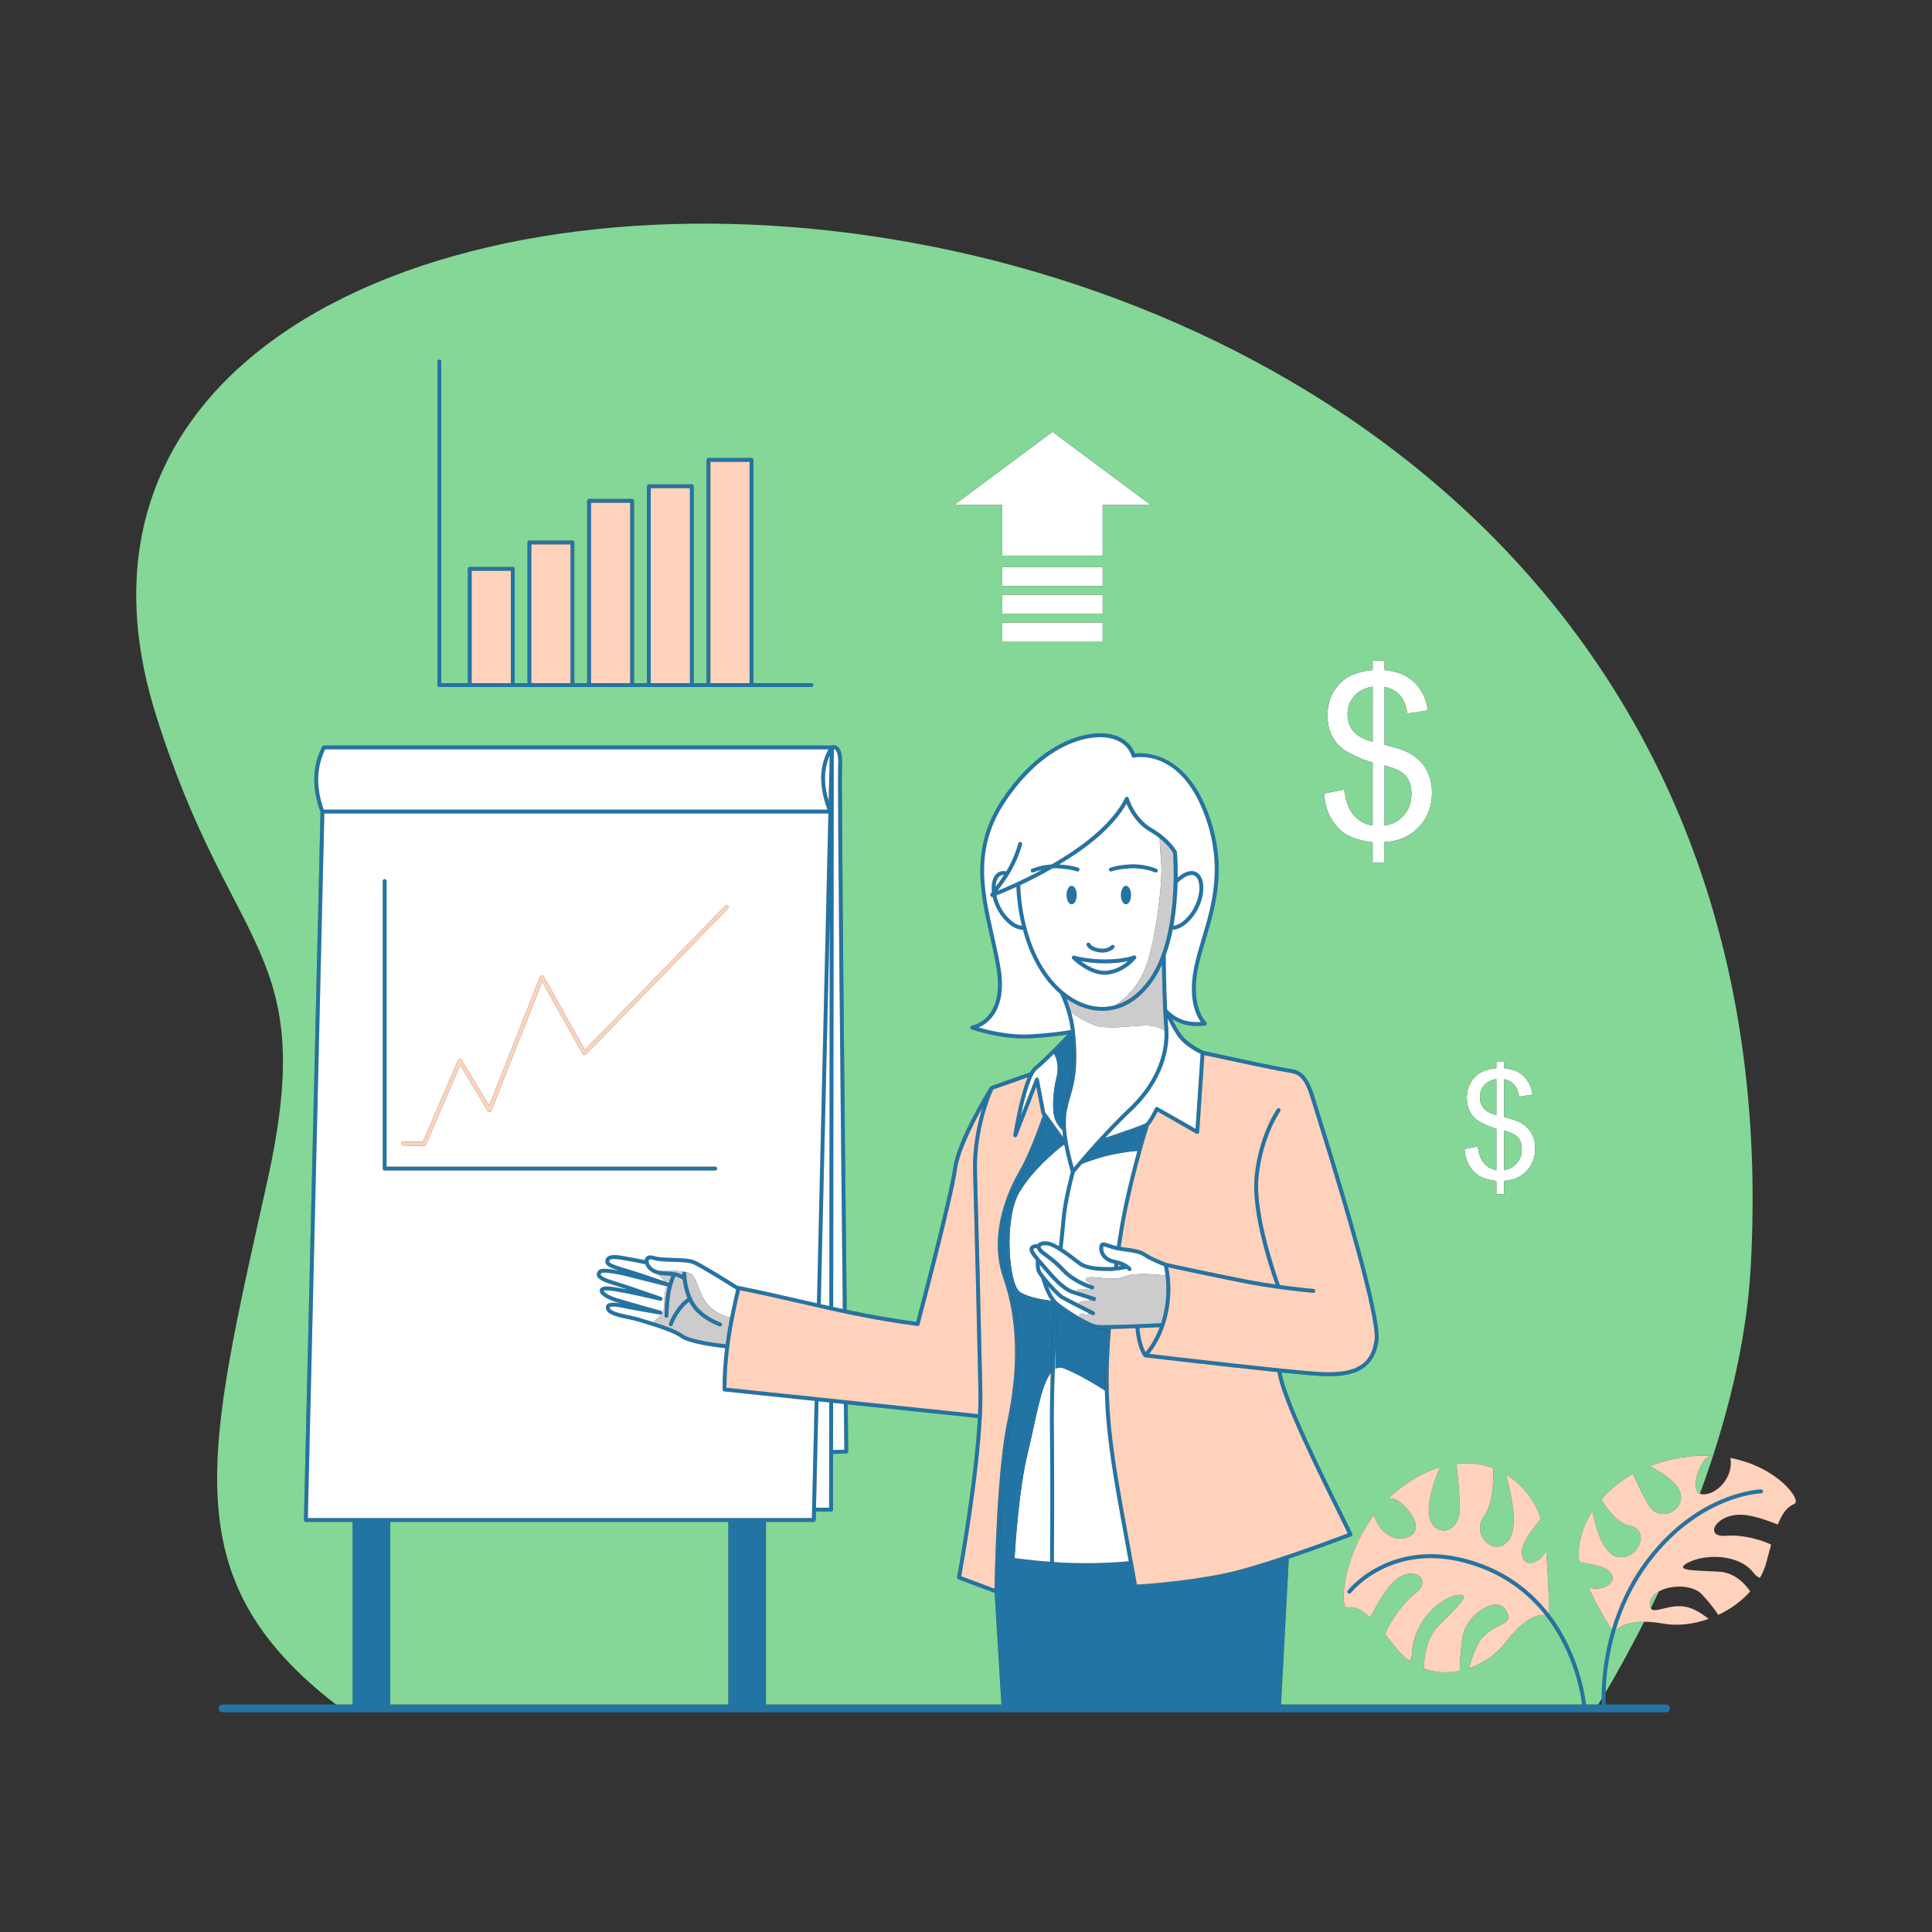 <?xml version="1.0" standalone="no"?>
<svg version="1.1" id="Layer_1" xmlns:cc="http://creativecommons.org/ns#" xmlns:dc="http://purl.org/dc/elements/1.1/" xmlns:rdf="http://www.w3.org/1999/02/22-rdf-syntax-ns#" xmlns:svg="http://www.w3.org/2000/svg" xmlns="http://www.w3.org/2000/svg" xmlns:xlink="http://www.w3.org/1999/xlink" x="0px" y="0px" viewBox="0 0 595.2 595.2" enable-background="new 0 0 595.2 595.2" xml:space="preserve">
<rect x="0" y="0" width="595.2" height="595.2" fill="#333333" stroke="none"/>
<path id="color_x5F_1" fill="#2274a5" d="M135.351,211.656h9.361h13.256h5.131h13.256h5.131h13.256h5.131h13.256h5.131h13.256
	h18.441c0.329,0,0.595-0.267,0.595-0.595s-0.267-0.595-0.595-0.595h-17.846v-68.783c0-0.329-0.267-0.595-0.595-0.595h-13.256
	c-0.329,0-0.595,0.267-0.595,0.595v68.783h-3.94v-60.659c0-0.329-0.267-0.595-0.595-0.595h-13.256c-0.329,0-0.595,0.267-0.595,0.595
	v60.659h-3.941v-56.168c0-0.329-0.267-0.595-0.595-0.595h-13.256c-0.329,0-0.595,0.267-0.595,0.595v56.168h-3.941v-43.34
	c0-0.329-0.267-0.595-0.595-0.595h-13.256c-0.329,0-0.595,0.267-0.595,0.595v43.34h-3.941V175.25c0-0.329-0.267-0.595-0.595-0.595
	h-13.256c-0.329,0-0.595,0.267-0.595,0.595v35.216h-8.17v-99.09c0-0.329-0.267-0.595-0.595-0.595s-0.595,0.267-0.595,0.595v99.685
	C134.756,211.39,135.022,211.656,135.351,211.656z M218.856,142.278h12.066v68.188h-12.066V142.278z M200.469,150.402h12.066v60.063
	h-12.066V150.402z M182.082,154.893h12.065v55.573h-12.065V154.893z M163.694,167.721h12.065v42.745h-12.065V167.721z
	 M145.307,175.845h12.065v34.621h-12.065V175.845z M542.535,458.858c-0.003,0-0.007,0-0.011,0.001
	c-0.188,0.003-19.075,0.578-34.971,21.271c-5.564,7.242-8.948,14.936-11.005,21.887c-2.83,9.569-3.138,17.717-3.102,21.336
	c0.008,0.845,0.034,1.442,0.051,1.752h-1.126h-3.777c-0.169-1.613-1.907-15.75-11.5-28.077c-4.686-6.021-11.24-11.609-20.409-15.088
	c-26.938-10.222-41.298,7.856-41.44,8.041c-0.2,0.26-0.152,0.633,0.107,0.834c0.26,0.2,0.633,0.154,0.835-0.106
	c0.137-0.177,13.987-17.554,40.076-7.655c8.846,3.357,15.203,8.726,19.766,14.528c9.344,11.883,11.152,25.563,11.367,27.524h-92.74
	l2.396-44.918c10.079-3.389,19.05-6.84,19.203-6.898c0.155-0.06,0.277-0.182,0.339-0.335c0.062-0.154,0.056-0.326-0.015-0.476
	c-0.655-1.381-1.714-3.521-3.021-6.165c-6.172-12.481-17.5-35.387-18.77-43.479c5.527,0.561,10.063,0.974,12.32,1.076
	c7.902,0.354,16.155-0.658,17.552-10.904c1.14-8.352-13.855-56.317-18.783-72.08c-0.458-1.464-0.802-2.563-1.003-3.22
	c-2.354-7.679-4.969-8.07-8.277-8.566l-0.539-0.082c-3.407-0.532-24.128-5.027-25.374-5.297c-0.539-0.26-4.596-2.269-6.518-4.738
	c-1.136-1.461-2.271-3.541-3.076-5.146c0.655,0.428,1.436,0.861,2.376,1.254c3.517,1.472,7.63,0.809,7.802,0.779
	c0.226-0.037,0.409-0.202,0.473-0.422c0.064-0.22-0.005-0.457-0.175-0.61c-0.049-0.044-4.893-4.554-2.529-16.487
	c0.562-2.835,1.44-5.78,2.371-8.899c3.212-10.762,6.854-22.959,0.689-39.234c-7.117-18.793-19.702-18.447-22.491-18.119
	c-0.477-1.375-2.219-4.914-7.725-5.973c-6.464-1.249-20.713,1.571-33.095,20.018c-9.963,14.841-6.835,28.72-3.81,42.141
	c0.703,3.123,1.432,6.352,1.988,9.557c1.072,6.16,0.428,10.952-1.913,14.241c-2.331,3.275-5.592,3.841-5.624,3.846
	c-0.269,0.044-0.475,0.265-0.498,0.535c-0.024,0.271,0.138,0.524,0.395,0.614c0.377,0.133,9.338,3.242,18.021,2.751
	c5.568-0.318,9.436-0.835,11.523-1.17c-2.346,2.451-7.42,7.673-10.091,9.81c-0.493,0.395-0.969,1.046-1.424,1.872l-12.014,4.219
	c-0.124,0.043-0.234,0.126-0.31,0.245c-0.414,0.653-10.155,16.118-11.394,25.201c-1.14,8.359-10.168,42.604-11.381,47.188
	c-7.747-1.022-14.682-2.305-21.413-3.718c-0.643-60.444-1.686-162.729-1.429-167.565c0.17-3.202-0.329-5.229-1.482-6.025
	c-0.653-0.451-1.364-0.394-1.768-0.263H99.798c-0.225,0-0.43,0.126-0.531,0.326c-3.07,6.067-3.249,12.841-0.529,20.135
	l-5.104,218.122c-0.003,0.16,0.057,0.315,0.169,0.43c0.112,0.114,0.266,0.18,0.426,0.18h14.389v56.249h-5.134H68.529
	c-0.663,0-1.2,0.537-1.2,1.2s0.537,1.2,1.2,1.2h444.756c0.663,0,1.2-0.537,1.2-1.2s-0.537-1.2-1.2-1.2h-18.594
	c-0.026-0.425-0.089-1.748-0.04-3.759c0.101-4.12,0.684-11.105,3.06-19.092c2.023-6.799,5.345-14.317,10.785-21.399
	c15.528-20.214,33.866-20.803,34.049-20.807c0.329-0.006,0.591-0.277,0.584-0.605C543.124,459.117,542.859,458.858,542.535,458.858z
	 M312.864,480.047c-0.103-0.013-0.199-0.026-0.299-0.04c-2.294-0.303-3.939-0.562-4.714-0.691
	c0.409-11.859,1.381-30.454,3.618-40.983c3.63-17.079,3.207-32.218-1.255-44.996c-4.663-13.35,1.867-26.85,4.892-32.034
	c2.974-5.099,5.976-13.456,7.008-16.446l5.609,7.774l0.215,0.299c0.429,2.279,1.063,4.925,1.959,8.056
	c-0.326,1.243-2.329,9.021-2.762,13.84c-0.358,3.986-0.751,7.658-0.907,9.083c-1.239-0.735-2.417-1.284-3.398-1.416
	c-1.553-0.21-2.702,0.091-3.194,0.827c-0.702-0.036-1.961,0.046-2.371,1.063c-0.376,0.927,0.365,2.096,1.884,3.918
	c-0.061,0.685-0.156,2.529,0.418,3.739c0.172,0.363,0.612,0.989,1.202,1.739c0.204,0.749,1.278,4.463,3.07,6.939
	c0.324,0.448,0.673,0.848,1.043,1.19c-0.133,1.635-0.79,10.087-1.163,21.039c-0.189,5.556-0.305,11.753-0.241,18.028
	c0.174,17.085,0.06,34.686,0.022,39.508c-0.002,0.249-0.004,0.474-0.005,0.653c-1.367-0.105-2.636-0.213-3.824-0.322
	C317.07,480.565,314.761,480.295,312.864,480.047z M331.145,317.732c-0.215-2.091-0.658-4.092-1.158-5.853
	c-0.47-1.654-0.992-3.097-1.428-4.185c3.495,2.436,7.342,3.74,11.15,3.712c5.918-0.042,11.255-3.229,15.435-9.22
	c1.084-1.555,2.019-3.252,2.825-5.045c0.051,3.36,0.165,8.99,0.399,13.944c-0.013,0.081-0.01,0.165,0.012,0.246
	c0.09,1.856,0.197,3.61,0.325,5.104c0.03,0.352,0.04,0.706,0.055,1.06c0.34,8.293-3.571,16.901-10.865,23.779
	c-7.179,6.77-14.777,15.672-17.114,18.456c-3.614-12.968-2.484-16.871-1.063-21.777C330.933,333.762,332.31,329.01,331.145,317.732z
	 M306.725,273.215c0.036-0.946,0.213-1.775,0.526-2.398c0.461-0.914,1.162-1.332,2.079-1.261c-0.912,1.415-1.792,2.582-2.533,3.563
	C306.771,273.153,306.751,273.182,306.725,273.215z M314.31,272.691c2.903-1.361,6.352-3.105,9.994-5.198
	c0.534-0.025,1.084-0.029,1.646,0.004c4.017,0.236,5.783,0.938,5.801,0.945c0.306,0.124,0.65-0.022,0.775-0.325
	c0.125-0.304-0.02-0.65-0.322-0.776c-0.075-0.031-1.868-0.746-5.921-1.012c1.797-1.077,3.622-2.228,5.445-3.469
	c9.837-6.699,13.914-12.717,15.326-15.275c0.877,2.106,3.017,6.18,7.157,8.583c1.178,0.683,2.19,1.394,3.053,2.086
	c2.638,2.115,3.878,4.057,4.148,4.513c0.146,1.977,1.706,25.911-7.244,38.737c-3.019,4.327-6.655,7.1-10.664,8.186
	c-1.235,0.335-2.504,0.515-3.803,0.523c-0.035,0.001-0.071,0.001-0.107,0.001c-4.171,0-8.355-1.699-12.063-4.807
	c-0.045-0.054-0.098-0.098-0.156-0.132c-1.698-1.446-3.294-3.189-4.739-5.201C314.862,289.264,314.343,274.826,314.31,272.691z
	 M314.836,285.241c-0.655-0.083-1.846-0.384-3.158-1.472c-2.674-2.215-4.168-5.224-4.718-7.903c1.218-0.476,3.391-1.358,6.173-2.631
	C313.193,275.06,313.48,279.718,314.836,285.241z M362.786,271.944c1.983-1.862,3.73-2.687,4.928-2.312
	c1.105,0.348,1.517,1.658,1.664,2.408c0.641,3.269-0.989,8.549-4.827,11.729c-1.249,1.035-2.391,1.358-3.063,1.459
	C362.347,280.475,362.686,275.806,362.786,271.944z M344.091,383.922c-0.345-0.074-0.679-0.156-0.99-0.251
	c-0.54-0.164-0.999-0.316-1.391-0.446c-1.278-0.425-1.923-0.638-2.462-0.271c-0.466,0.313-0.542,0.903-0.576,1.432
	c-0.13,1.983,1.266,4.266,4.654,4.943l-0.135,0.989c-0.417,0.039-0.824,0.066-1.182,0.053l-0.533-0.004
	c-2.052-0.013-6.32-0.04-8.501-1.631c-0.454-0.331-0.976-0.729-1.541-1.16c-1.276-0.973-2.694-2.046-4.084-2.963
	c0.063-0.57,0.543-4.907,0.971-9.677c0.016-0.18,0.04-0.375,0.06-0.564c0.155-1.414,0.428-3.049,0.747-4.687
	c0.752-3.865,1.739-7.697,1.929-8.425c0.246-0.297,1.067-1.284,2.301-2.724c1.387-1.618,3.289-3.801,5.469-6.203
	c2.191-0.716,10.304-3.386,13.609-4.753c-0.425,1.396-1.155,3.847-2.022,6.981c-1.937,6.999-4.555,17.402-5.99,27.085
	C344.309,382.416,344.2,383.17,344.091,383.922z M359.09,392.956c0.632,4.976,0.127,10.109-1.375,14.7
	c-0.147,0.007-3.459,0.169-7.353,0.321c-0.001,0-0.002,0-0.002,0c-0.001,0-0.002,0.001-0.003,0.001
	c-2.866,0.112-6.037,0.219-8.491,0.256c-0.042-0.013-0.081-0.033-0.127-0.037c-0.096-0.01-0.185,0.009-0.269,0.043
	c-1.574,0.019-2.808,0.006-3.394-0.059c-1.149-0.127-3.203-1.111-5.362-2.359c-2.587-1.495-5.323-3.368-6.836-4.613
	c-1.297-1.066-2.334-3.19-3.026-4.961c1.579,1.769,3.285,3.48,4.077,3.931c1.122,0.638,6.041,3.15,8.342,4.323
	c0.662,0.337,1.119,0.57,1.193,0.607c0.29,0.145,0.651,0.032,0.801-0.262c0.148-0.293,0.031-0.651-0.262-0.801
	c-0.042-0.021-2.295-1.165-4.618-2.357c-2.071-1.063-4.198-2.164-4.868-2.545c-0.987-0.561-3.997-3.829-5.708-5.969
	c-0.019-0.028-0.039-0.055-0.063-0.078c-0.551-0.694-0.958-1.262-1.102-1.565c-0.238-0.502-0.326-1.224-0.346-1.886
	c0.143,0.164,0.289,0.332,0.439,0.506l0.758,0.873c2.542,2.939,5.705,6.596,8.901,7.609c2.019,0.641,4.363,1.412,5.741,1.868
	c0.722,0.239,1.184,0.393,1.184,0.393l0.25-0.749l0.066-0.198l0.061-0.181c0,0-2.885-0.964-5.662-1.858
	c-0.434-0.14-0.865-0.278-1.282-0.41c-2.875-0.912-5.917-4.428-8.36-7.253l-0.76-0.876c-1.551-1.785-3.482-4.008-3.267-4.54
	c0.098-0.238,0.585-0.33,1.062-0.324c0.094,0.405,0.34,0.821,0.729,1.216c0.5,0.507,1.194,1.023,1.997,1.621
	c1.359,1.012,3.05,2.271,4.784,4.177c2.725,2.994,6.81,4.851,8.949,5.544c0.157,0.051,0.306,0.097,0.441,0.135
	c0.313,0.09,0.645-0.094,0.734-0.41c0.09-0.315-0.094-0.645-0.41-0.734c-0.096-0.027-0.222-0.072-0.33-0.106
	c-1.982-0.624-5.9-2.37-8.503-5.229c-1.812-1.992-3.554-3.289-4.954-4.331c-0.764-0.568-1.424-1.06-1.86-1.502
	c-0.337-0.342-0.493-0.683-0.4-0.87c0.101-0.201,0.658-0.529,2.065-0.342c2.037,0.274,5.506,2.918,8.039,4.849
	c0.573,0.437,1.101,0.839,1.561,1.174c2.491,1.818,6.853,1.846,9.195,1.86l0.525,0.005c1.712,0.008,4.212-0.493,5.044-0.677
	c0.327,0.26,0.479,0.443,0.481,0.447c0.202,0.26,0.576,0.306,0.836,0.104c0.259-0.202,0.306-0.576,0.104-0.836
	c-0.025-0.031-0.306-0.383-0.906-0.821c-0.017-0.013-0.034-0.025-0.052-0.036c-0.762-0.545-2.011-1.21-3.869-1.562
	c-2.926-0.555-3.86-2.349-3.771-3.717c0.02-0.292,0.05-0.437,0.071-0.505c0.236,0.01,0.829,0.206,1.404,0.396
	c0.399,0.133,0.869,0.288,1.42,0.455c1.224,0.372,2.662,0.569,4.053,0.759c2.061,0.282,4.19,0.573,5.418,1.423
	c1.832,1.269,5.119,2.596,6.366,3.078C358.803,391.022,358.967,391.986,359.09,392.956z M357.28,408.869
	c-1.074,2.873-2.538,5.503-4.369,7.695c-0.268-0.497-0.646-1.331-1.03-2.612c-0.54-1.8-0.768-3.827-0.852-4.81
	C353.837,409.03,356.255,408.918,357.28,408.869z M340.38,428.373c0.312,14.016,2.572,26.404,6.225,46.4
	c0.363,1.986,0.741,4.057,1.13,6.203c-0.769,0.076-2.214,0.206-4.18,0.327c-3.879,0.24-9.72,0.44-16.102,0.095
	c-0.758-0.041-1.496-0.089-2.229-0.138c-0.183-0.013-0.358-0.026-0.538-0.039c0.002-0.185,0.003-0.421,0.005-0.69
	c0.033-4.289,0.13-18.994,0.023-34.376c-0.012-1.727-0.027-3.463-0.044-5.193c-0.1-9.741,0.235-19.29,0.604-26.533
	c0.283-5.547,0.586-9.733,0.731-11.613c2.995,2.261,9.181,6.242,11.94,6.546c0.46,0.051,1.276,0.071,2.325,0.071
	c0.243,0,0.503-0.001,0.769-0.004C340.457,416.463,340.251,422.561,340.38,428.373z M344.488,389.615
	c0.371,0.112,0.71,0.234,1.007,0.363c-0.333,0.062-0.703,0.124-1.082,0.184L344.488,389.615z M412.493,466.841
	c1.132,2.29,2.077,4.201,2.734,5.566c-3.987,1.518-26.772,10.095-38.832,12.507c-0.564,0.113-1.127,0.219-1.691,0.324
	c-4.251,0.775-8.258,1.353-11.771,1.783c-6.212,0.745-11.131,1.061-12.691,1.149c-0.415-2.324-0.816-4.549-1.206-6.696l-0.014-0.076
	c0,0,0,0,0,0c-0.431-2.376-0.847-4.655-1.246-6.838c-5.157-28.227-7.53-41.239-5.543-65.144c2.26-0.038,5.026-0.128,7.602-0.227
	c0.084,1.012,0.318,3.153,0.904,5.105c0.772,2.576,1.537,3.524,1.646,3.65c0.008,0.01,0.018,0.02,0.026,0.029
	c0.043,0.044,0.091,0.079,0.142,0.107c0.065,0.035,0.138,0.059,0.214,0.067c0.331,0.039,24.362,2.875,40.803,4.562
	C394.666,430.792,406.224,454.164,412.493,466.841z M395.876,330.234l0.546,0.083c3.12,0.468,5.181,0.777,7.315,7.739
	c0.202,0.657,0.546,1.759,1.005,3.226c13.168,42.119,19.473,66.196,18.74,71.564c-1.021,7.493-5.749,10.356-16.317,9.875
	c-8.144-0.37-46.15-4.803-53.151-5.624c5.472-6.73,7.785-17.182,5.879-26.66c3.486,0.748,16.275,3.479,24.434,5.059
	c3.157,0.611,6.44,1.123,9.421,1.535c0.028,0.006,0.057,0.01,0.085,0.011c5.943,0.818,10.662,1.236,10.732,1.242
	c0.322,0.036,0.617-0.214,0.645-0.541c0.029-0.327-0.214-0.616-0.541-0.645c-0.069-0.006-4.601-0.407-10.363-1.193
	c-0.999-2.74-7.711-21.711-6.596-33.26c1.194-12.37,6.633-20.226,6.688-20.304c0.189-0.269,0.125-0.641-0.144-0.829
	c-0.269-0.188-0.64-0.127-0.829,0.144c-0.231,0.327-5.674,8.173-6.9,20.874c-1.092,11.311,4.903,28.9,6.445,33.189
	c-2.702-0.385-5.609-0.849-8.416-1.392c-8.85-1.714-23.158-4.785-25.091-5.201c-0.355-0.133-4.519-1.702-6.558-3.114
	c-1.462-1.013-3.735-1.323-5.935-1.623c-0.569-0.078-1.144-0.16-1.707-0.251c0.111-0.764,0.223-1.533,0.34-2.32
	c2.332-15.737,7.814-33.406,8.328-35.043c0.887-0.855,2.141-3.201,2.712-4.323l11.909,6.792c0.18,0.101,0.396,0.104,0.576,0.007
	s0.299-0.28,0.313-0.484l1.601-23.71C374.799,325.871,392.653,329.731,395.876,330.234z M363.229,319.753
	c1.887,2.426,5.478,4.351,6.644,4.935l-1.557,23.052l-11.631-6.634c-0.143-0.081-0.313-0.102-0.471-0.051
	c-0.157,0.048-0.287,0.159-0.359,0.308c-0.733,1.506-2.148,4.096-2.821,4.634c-0.648,0.496-7.343,2.809-12.561,4.539
	c2.585-2.795,5.444-5.757,8.239-8.392c7.872-7.422,11.946-16.828,11.18-25.808c-0.067-0.785-0.126-1.659-0.182-2.565
	C360.532,315.465,361.861,317.995,363.229,319.753z M317.278,318.681c-6.21,0.354-12.736-1.251-15.79-2.135
	c1.303-0.574,3.059-1.668,4.517-3.705c2.548-3.559,3.267-8.66,2.136-15.162c-0.563-3.234-1.294-6.478-2.001-9.615
	c-3.106-13.782-6.04-26.8,3.637-41.216c12.035-17.928,25.696-20.699,31.882-19.512c5.927,1.14,6.903,5.41,6.941,5.588
	c0.032,0.156,0.126,0.292,0.259,0.379c0.133,0.086,0.295,0.116,0.452,0.083c0.57-0.127,14.06-2.816,21.675,17.294
	c6.021,15.898,2.441,27.891-0.717,38.472c-0.939,3.146-1.826,6.118-2.398,9.008c-1.924,9.716,0.684,14.773,2.104,16.69
	c-1.399,0.09-3.889,0.087-6.047-0.816c-2.661-1.113-4.003-2.594-4.371-3.048c-0.334-7.074-0.422-15.531-0.433-16.708
	c0.912-2.529,1.607-5.18,2.135-7.827c0.767-0.057,2.355-0.356,4.054-1.764c4.336-3.593,5.934-9.315,5.235-12.875
	c-0.342-1.743-1.221-2.92-2.476-3.314c-1.039-0.328-2.762-0.228-5.254,1.828c0.046-4.396-0.2-7.433-0.23-7.787
	c-0.007-0.08-0.029-0.157-0.066-0.228c-0.084-0.159-2.126-3.931-7.713-7.172c-5.225-3.03-7.086-9.168-7.104-9.23
	c-0.072-0.244-0.291-0.416-0.546-0.427c-0.261-0.005-0.487,0.141-0.58,0.378c-0.028,0.074-3.049,7.523-15.521,16.017
	c-2.382,1.622-4.776,3.103-7.093,4.442c-3.347,0.206-5.927,1.279-6.055,1.334c-0.303,0.128-0.444,0.478-0.315,0.781
	c0.096,0.227,0.316,0.363,0.548,0.363c0.078,0,0.156-0.015,0.232-0.047c0.019-0.008,1.085-0.449,2.697-0.811
	c-6.004,3.264-11.184,5.477-13.793,6.523c0.15-0.201,0.308-0.409,0.47-0.624c2.057-2.723,5.163-6.838,7.13-13.674
	c0.091-0.316-0.092-0.646-0.407-0.737c-0.318-0.089-0.646,0.092-0.737,0.408c-1.027,3.572-2.381,6.378-3.724,8.626
	c-1.662-0.37-3.05,0.289-3.821,1.823c-0.598,1.191-0.792,2.781-0.608,4.513c-0.141,0.205-0.295,0.419-0.414,0.612
	c-0.132,0.215-0.113,0.491,0.046,0.687c0.147,0.18,0.385,0.252,0.607,0.195c0.664,2.966,2.376,6.14,5.099,8.396
	c1.85,1.534,3.562,1.751,4.231,1.774c1.249,4.647,3.264,9.784,6.519,14.312c1.502,2.089,3.163,3.902,4.934,5.411
	c0.397,0.833,2.626,5.689,3.298,11.131C328.464,317.578,324.136,318.289,317.278,318.681z M319.522,329.44
	c1.377-1.101,3.333-2.958,5.242-4.849c2.12-2.1,4.177-4.238,5.317-5.435c0.905,10.106-0.371,14.545-1.508,18.468
	c-0.87,3.002-1.668,5.761-1.296,10.525c0.053,0.675,0.129,1.391,0.232,2.154l-5.534-7.671l-1.932-10.164
	c-0.05-0.261-0.266-0.457-0.53-0.481c-0.279-0.034-0.513,0.13-0.609,0.377l-4.405,11.316
	C315.701,337.958,317.561,331.009,319.522,329.44z M305.97,335.642l10.652-3.741c-2.596,6.045-4.352,17.189-4.442,17.778
	c-0.047,0.3,0.14,0.587,0.434,0.666c0.296,0.077,0.599-0.076,0.709-0.359l5.939-15.259l1.568,8.257
	c0.017,0.085,0.051,0.166,0.103,0.237l0.326,0.452c-0.604,1.782-3.966,11.519-7.183,17.031c-3.106,5.327-9.813,19.209-4.987,33.026
	c4.39,12.569,4.799,27.493,1.216,44.355c-2.286,10.758-3.261,29.822-3.662,41.695c0,0.007-0.005,0.013-0.005,0.02l-0.013,0.544
	c-0.142,4.32-0.207,7.624-0.232,9.099l-10.271-3.852c0.71-3.918,5.397-30.291,6.354-49.186c0.001-0.008,0.002-0.016,0.003-0.022
	c0.003-0.03,0.004-0.06,0.003-0.088c0.14-2.789,0.197-5.413,0.147-7.776c-0.401-19.273-1.218-52.725-1.647-67.535
	C300.609,348.155,305.223,337.31,305.97,335.642z M282.621,408.484c0.298,0.033,0.575-0.149,0.652-0.438
	c0.421-1.582,10.318-38.846,11.544-47.839c0.742-5.443,4.8-13.519,7.823-18.944c-1.482,4.815-3.076,11.924-2.849,19.758
	c0.43,14.808,1.245,48.254,1.647,67.525c0.045,2.174-0.001,4.572-0.119,7.118l-77.526-8.131c0.055-10.434,1.704-19.615,4.173-30.061
	c6.426,1.295,12.459,2.679,18.299,4.02C257.986,404.182,269.055,406.722,282.621,408.484z M260.119,446.627l-3.477,0.078
	l0.015-14.528l3.307,0.347C260.043,439.744,260.098,444.723,260.119,446.627z M252.152,431.705l3.315,0.348l-0.016,15.26
	c0,0.006,0,0.012,0,0.018l-0.018,17.144h-4.048L252.152,431.705z M203.621,403.819c-0.09-0.024-9.069-2.492-13.591-3.877
	c-2.817-0.862-4.037-1.998-4.098-2.249c0.002-0.003,0.305-0.271,1.719-0.143c4.025,0.366,15.604,3.138,15.72,3.166
	c0.312,0.07,0.621-0.106,0.71-0.411c0.09-0.304-0.074-0.625-0.374-0.729c-0.104-0.037-10.448-3.669-15.266-5.151
	c-3.094-0.951-3.379-1.673-3.405-1.809c-0.031-0.162,0.192-0.369,0.304-0.461c0.55-0.283,4.141,0.118,7.548,0.984
	c2.453,0.623,10.55,2.648,12.324,3.092c0.222,0.056,0.351,0.088,0.351,0.088c0.062,0.016,0.125,0.021,0.186,0.017
	c-0.095,0.371-0.188,0.765-0.273,1.177c-0.53,2.537-0.667,5.787-0.726,7.175c-0.013,0.298-0.02,0.5-0.028,0.575
	c-0.048,0.32,0.17,0.621,0.491,0.675c0.326,0.056,0.631-0.164,0.685-0.488c0.011-0.064,0.025-0.318,0.042-0.712
	c0.058-1.358,0.192-4.539,0.702-6.98c0.459-2.198,1.103-3.818,1.419-4.538c1.119,0.281,1.929,0.758,2.277,0.988
	c0.17,1.462,0.563,3.593,1.47,5.733c-0.642,0.425-1.823,1.358-3.142,3.139c-1.91,2.578-2.543,4.632-2.569,4.719
	c-0.095,0.314,0.083,0.646,0.397,0.741c0.316,0.098,0.646-0.082,0.743-0.396c0.006-0.02,0.609-1.956,2.387-4.354
	c1.124-1.517,2.125-2.352,2.696-2.754c0.183,0.355,0.382,0.709,0.598,1.056c2.698,4.336,8.479,6.427,8.723,6.513
	c0.311,0.11,0.65-0.052,0.76-0.361s-0.052-0.65-0.362-0.76c-0.056-0.021-5.631-2.034-8.111-6.021
	c-2.494-4.009-2.529-9.08-2.529-9.131c0-0.16-0.065-0.304-0.168-0.41c-0.108-0.113-0.259-0.184-0.428-0.184h0
	c-0.094,0-0.18,0.027-0.26,0.066c-0.197,0.097-0.335,0.295-0.335,0.529c0,0.034,0,0.186,0.011,0.433
	c-0.585-0.299-1.396-0.627-2.378-0.812c-0.007-0.002-0.014-0.003-0.021-0.004c-0.286-0.053-0.586-0.094-0.899-0.118
	c-0.422-0.032-0.839-0.054-1.248-0.074c-0.957-0.049-1.847-0.095-2.659-0.275c-0.796-0.176-1.517-0.48-2.149-1.044
	c-0.925-0.824-1.204-1.895-0.989-2.269c0.147-0.255,0.681-0.271,1.392-0.041c1.457,0.47,3.664,0.534,6.001,0.603
	c2.4,0.07,4.881,0.143,6.206,0.69c2.446,1.012,11.895,6.971,13.316,7.871c-0.691,2.928-1.313,5.761-1.859,8.549
	c-0.547,2.794-1.009,5.554-1.376,8.318c-2.1-0.225-10.783-1.254-13.192-3.041c-1.861-1.381-5.672-2.72-8.896-3.737
	c-0.978-0.308-1.904-0.588-2.702-0.829c-0.779-0.235-1.421-0.429-1.849-0.571c-0.723-0.241-1.797-0.465-2.934-0.702
	c-2.145-0.447-5.385-1.123-5.963-2.042c-0.204-0.325-0.196-0.477-0.186-0.49c0.112-0.159,1.061-0.479,3.858,0.126
	c3.435,0.742,11.59,2.096,11.672,2.109c0.201,0.034,0.391-0.046,0.523-0.185c0.036-0.038,0.067-0.079,0.092-0.126
	c0.025-0.047,0.052-0.093,0.064-0.148C204.113,404.212,203.926,403.903,203.621,403.819z M187.692,388.682
	c0-0.336,0.093-0.461,0.184-0.537c0.151-0.129,0.513-0.287,1.373-0.287c0.524,0,1.233,0.059,2.193,0.219
	c2.984,0.497,6.296,1.168,7.356,1.386c0.228,0.655,0.668,1.32,1.275,1.862c0.814,0.726,1.716,1.104,2.673,1.315
	c0.912,0.202,1.875,0.253,2.866,0.304c0.4,0.021,0.806,0.041,1.218,0.073c0.007,0,0.013,0.001,0.02,0.001
	c-0.216,0.514-0.507,1.273-0.799,2.238c-0.043-0.031-0.091-0.056-0.144-0.074c-0.017-0.006-0.445-0.158-1.136-0.4
	c-2.193-0.768-7.103-2.468-10.488-3.491l-0.667-0.2C190.704,390.212,187.692,389.305,187.692,388.682z M256.865,230.762
	c0.123,0.012,0.264,0.053,0.404,0.154c0.353,0.253,1.153,1.245,0.956,4.971c-0.262,4.931,0.778,106.815,1.423,167.381
	c-0.991-0.211-1.976-0.427-2.96-0.644L256.865,230.762z M255.497,402.364c-0.882-0.195-1.764-0.395-2.645-0.593l2.768-118.273
	L255.497,402.364z M255.289,246.782c-1.604-5.287-1.495-9.916,0.328-14.026L255.289,246.782z M100.167,230.853h155.066
	c-2.874,5.255-2.975,11.494-0.297,18.575H99.75C97.307,242.696,97.447,236.451,100.167,230.853z M94.838,467.664l5.079-217.046
	h155.282l-3.531,150.886c-1.705-0.387-3.412-0.777-5.135-1.172c-6.019-1.382-12.242-2.81-18.895-4.141
	c-0.107-0.022-0.21-0.004-0.307,0.03c-1.751-1.108-10.884-6.86-13.401-7.902c-1.526-0.632-4.119-0.707-6.626-0.78
	c-2.151-0.063-4.375-0.128-5.671-0.546c-1.805-0.58-2.522,0.115-2.791,0.582c-0.109,0.191-0.177,0.407-0.206,0.639
	c-1.352-0.275-4.307-0.863-7-1.312c-2.391-0.399-3.787-0.297-4.531,0.333c-0.401,0.34-0.605,0.827-0.605,1.446
	c0,1.197,1.338,1.847,4.216,2.766c-2.234-0.437-5.297-0.877-6.098-0.238c-0.763,0.611-0.831,1.224-0.753,1.631
	c0.197,1.032,1.539,1.897,4.224,2.724c1.425,0.438,3.339,1.066,5.328,1.734c-2.233-0.444-4.326-0.812-5.66-0.933
	c-1.799-0.165-2.802,0.188-2.97,1.044c-0.278,1.417,2.257,2.865,4.893,3.672c0.518,0.158,1.093,0.331,1.707,0.513
	c-3.702-0.707-4.319,0.17-4.528,0.468c-0.236,0.337-0.401,0.924,0.153,1.807c0.787,1.252,3.285,1.856,6.728,2.574
	c1.102,0.23,2.143,0.447,2.8,0.666c0.435,0.146,1.088,0.343,1.882,0.582c3.136,0.945,8.973,2.706,11.232,4.383
	c2.669,1.98,11.515,3.029,13.745,3.266c-0.506,4.136-0.799,8.316-0.799,12.73c0,0.305,0.23,0.561,0.533,0.592l27.829,2.919
	l-0.844,36.084H235.39h-10.424H119.637h-10.424H94.838z M120.232,468.856h104.138v56.249H120.232V468.856z M235.985,525.105v-56.249
	h14.716c0.323,0,0.587-0.259,0.595-0.582l0.061-2.608h4.671c0.329,0,0.595-0.267,0.595-0.595l0.018-17.175l4.093-0.092
	c0.326-0.007,0.585-0.275,0.582-0.602c-0.004-0.324-0.063-5.708-0.159-14.553l40.105,4.206c-1.086,20.21-6.34,48.684-6.401,49.012
	c-0.053,0.283,0.106,0.564,0.376,0.666l11.189,4.195l2.079,34.376H235.985z M117.908,360.007v-88.573
	c0-0.329,0.267-0.595,0.595-0.595s0.595,0.267,0.595,0.595v0.518v87.46h100.553h0.685c0.329,0,0.595,0.267,0.595,0.596
	s-0.267,0.596-0.595,0.596H118.503C118.174,360.603,117.908,360.336,117.908,360.007z M341.683,268.117
	c-0.125-0.304,0.02-0.65,0.322-0.776c0.077-0.032,1.933-0.782,6.184-1.032c4.298-0.249,7.958,1.278,8.112,1.343
	c0.303,0.128,0.443,0.478,0.315,0.78c-0.096,0.227-0.316,0.363-0.549,0.363c-0.077,0-0.155-0.015-0.23-0.047
	c-0.036-0.015-3.566-1.487-7.578-1.251c-4.017,0.236-5.783,0.938-5.801,0.945C342.153,268.567,341.808,268.42,341.683,268.117z
	 M348.446,275.737c0,1.569-0.7,2.842-1.563,2.842s-1.563-1.272-1.563-2.842c0-1.569,0.7-2.842,1.563-2.842
	S348.446,274.167,348.446,275.737z M328.582,275.737c0-1.569,0.7-2.842,1.563-2.842s1.563,1.272,1.563,2.842
	c0,1.569-0.7,2.842-1.563,2.842S328.582,277.306,328.582,275.737z M334.754,291.197c-0.112-0.309,0.047-0.651,0.356-0.763
	c0.306-0.114,0.65,0.047,0.763,0.356c0,0,0.061,0.114,0.209,0.273c0.311,0.335,1.042,0.887,2.656,1.133
	c1.677,0.255,2.714-0.244,3.221-0.599c0.23-0.161,0.362-0.296,0.376-0.312c0.215-0.245,0.588-0.276,0.838-0.063
	c0.247,0.212,0.28,0.583,0.07,0.833c-0.055,0.064-1.208,1.401-3.614,1.401c-0.333,0-0.688-0.025-1.07-0.083
	C335.458,292.901,334.817,291.37,334.754,291.197z M330.292,294.705c-0.139,0.233-0.102,0.529,0.088,0.722
	c0.208,0.21,4.865,4.861,9.932,4.861c0.312,0,0.626-0.018,0.939-0.056c5.378-0.64,8.548-4.751,8.681-4.926
	c0.162-0.214,0.16-0.509-0.003-0.722c-0.163-0.213-0.448-0.289-0.698-0.188c-0.027,0.011-2.831,1.131-8.365,1.19
	c-5.597,0.07-9.855-1.138-9.898-1.15C330.712,294.362,330.429,294.471,330.292,294.705z M340.879,296.776
	c2.938-0.031,5.13-0.348,6.593-0.658c-1.345,1.155-3.535,2.595-6.361,2.931c-3.071,0.361-6.205-1.512-8.098-2.943
	C334.854,296.444,337.634,296.817,340.879,296.776z"></path>
<path id="color_x5F_w" fill="#ffffff" d="M437.389,234.372c-1.207-1.219-2.765-2.25-4.687-3.094
	c-1.008-0.433-3.058-1.054-6.163-1.851v-17.81c2.015,0.422,3.597,1.277,4.745,2.59c1.16,1.3,1.922,3.187,2.285,5.636l6.327-0.984
	c-0.551-3.925-2.168-7.019-4.851-9.268c-2.097-1.769-4.933-2.836-8.507-3.175v-2.953h-3.656v2.953
	c-4.089,0.41-7.183,1.535-9.257,3.363c-3.105,2.73-4.663,6.292-4.663,10.686c0,2.472,0.527,4.675,1.594,6.632
	c1.066,1.945,2.578,3.468,4.546,4.558c2.648,1.488,5.237,2.566,7.78,3.222v19.415c-2.426-0.258-4.511-1.488-6.245-3.691
	c-1.219-1.558-2.062-4.007-2.543-7.346l-6.187,1.195c0.234,3.211,1.043,5.917,2.449,8.143c1.406,2.214,3.07,3.831,5.003,4.827
	c1.933,0.996,4.441,1.687,7.522,2.074v6.187l3.656,0v-6.257c4.312-0.211,7.827-1.734,10.545-4.593
	c2.719-2.871,4.078-6.433,4.078-10.709c0-1.945-0.328-3.761-0.973-5.425C439.533,237.02,438.608,235.579,437.389,234.372z
	 M416.908,225.268c-1.172-1.418-1.758-3.187-1.758-5.296c0-2.132,0.691-3.972,2.074-5.53c1.371-1.57,3.269-2.531,5.659-2.894
	l0,16.943C420.071,227.763,418.079,226.685,416.908,225.268z M432.491,251.162c-1.57,1.793-3.55,2.836-5.952,3.128v-18.478
	c3.304,0.855,5.519,1.957,6.632,3.316c1.113,1.371,1.664,3.164,1.664,5.413C434.835,247.167,434.049,249.381,432.491,251.162z
	 M339.701,189.053h-30.93v-5.835h30.93V189.053z M308.772,191.777h30.93v5.835h-30.93V191.777z M339.701,180.494h-30.93v-5.835
	h30.93V180.494z M308.772,155.595H293.89l30.346-22.565l30.346,22.565h-14.881v15.562h-30.93V155.595z M472.324,350.208
	c-0.43-1.097-1.036-2.041-1.834-2.832c-0.79-0.798-1.811-1.473-3.069-2.026c-0.66-0.284-2.003-0.69-4.036-1.212v-11.664
	c1.32,0.276,2.356,0.837,3.108,1.696c0.76,0.852,1.259,2.087,1.497,3.691l4.144-0.644c-0.361-2.571-1.42-4.597-3.177-6.07
	c-1.374-1.159-3.231-1.857-5.571-2.08v-1.934h-2.394v1.934c-2.678,0.269-4.704,1.005-6.062,2.203
	c-2.033,1.788-3.054,4.121-3.054,6.999c0,1.619,0.345,3.062,1.044,4.343c0.698,1.274,1.688,2.272,2.977,2.985
	c1.734,0.974,3.43,1.681,5.095,2.11v12.715c-1.589-0.169-2.954-0.975-4.09-2.417c-0.798-1.021-1.35-2.624-1.665-4.811l-4.052,0.783
	c0.154,2.103,0.683,3.875,1.604,5.333c0.921,1.45,2.011,2.509,3.277,3.161c1.266,0.652,2.908,1.105,4.927,1.358v4.052h2.394v-4.098
	c2.824-0.138,5.126-1.136,6.906-3.008c1.78-1.88,2.67-4.213,2.67-7.014C472.961,352.487,472.746,351.298,472.324,350.208z
	 M460.99,343.524c-1.842-0.476-3.146-1.182-3.914-2.11c-0.768-0.929-1.151-2.087-1.151-3.469c0-1.396,0.453-2.601,1.358-3.622
	c0.898-1.028,2.141-1.658,3.706-1.895V343.524z M467.282,358.373c-1.028,1.174-2.325,1.857-3.898,2.049v-12.102
	c2.164,0.56,3.614,1.281,4.343,2.172c0.729,0.898,1.09,2.072,1.09,3.545C468.817,355.756,468.303,357.207,467.282,358.373z
	 M255.617,232.756l-0.328,14.026C253.685,241.496,253.793,236.867,255.617,232.756z M99.75,249.428
	c-2.443-6.732-2.303-12.977,0.417-18.575h155.066c-2.874,5.255-2.975,11.494-0.297,18.575H99.75z M252.852,401.771l2.768-118.273
	l-0.123,118.867C254.616,402.169,253.734,401.97,252.852,401.771z M252.152,431.705l3.315,0.348l-0.016,15.26
	c0,0.006,0,0.012,0,0.018l-0.018,17.144h-4.048L252.152,431.705z M259.648,403.268c-0.991-0.211-1.976-0.427-2.96-0.644
	l0.177-171.862c0.123,0.012,0.264,0.053,0.404,0.154c0.353,0.253,1.153,1.245,0.956,4.971
	C257.963,240.819,259.003,342.702,259.648,403.268z M222.602,428.069c0-4.414,0.292-8.594,0.799-12.73
	c-2.231-0.237-11.076-1.286-13.745-3.266c-2.26-1.677-8.097-3.438-11.232-4.383c-0.793-0.239-1.447-0.437-1.882-0.582
	c-0.657-0.219-1.698-0.436-2.8-0.666c-3.443-0.718-5.941-1.322-6.728-2.574c-0.555-0.883-0.39-1.47-0.153-1.807
	c0.209-0.298,0.826-1.175,4.528-0.468c-0.614-0.182-1.189-0.354-1.707-0.513c-2.635-0.807-5.17-2.255-4.893-3.672
	c0.168-0.855,1.17-1.209,2.97-1.044c1.334,0.121,3.427,0.488,5.66,0.933c-1.989-0.668-3.902-1.296-5.328-1.734
	c-2.685-0.826-4.027-1.691-4.224-2.724c-0.077-0.407-0.01-1.02,0.753-1.631c0.8-0.639,3.863-0.198,6.098,0.238
	c-2.878-0.919-4.216-1.568-4.216-2.766c0-0.619,0.204-1.106,0.605-1.446c0.744-0.63,2.14-0.732,4.531-0.333
	c2.692,0.448,5.647,1.036,7,1.312c0.029-0.231,0.097-0.447,0.206-0.639c0.269-0.467,0.985-1.162,2.791-0.582
	c1.295,0.418,3.52,0.482,5.671,0.546c2.507,0.073,5.1,0.148,6.626,0.78c2.517,1.042,11.65,6.794,13.401,7.902
	c0.097-0.034,0.2-0.052,0.307-0.03c6.653,1.331,12.876,2.759,18.895,4.141c1.723,0.395,3.431,0.785,5.135,1.172l3.531-150.886
	H99.917l-5.079,217.046h14.375h10.424h105.329h10.424h14.729l0.844-36.084l-27.829-2.919
	C222.832,428.63,222.602,428.374,222.602,428.069z M166.39,300.82c0.084-0.214,0.284-0.359,0.514-0.375
	c0.224-0.018,0.447,0.103,0.56,0.303l7.925,14.152l4.79,8.554l40.745-41.835l2.457-2.523c0.23-0.235,0.606-0.24,0.842-0.011
	s0.24,0.606,0.011,0.842l-43.758,44.928c-0.098,0.101-0.23,0.148-0.367,0.162c-0.046,0.005-0.09,0.02-0.137,0.013
	c-0.186-0.024-0.35-0.135-0.442-0.299l-0.238-0.425l-4.871-8.698l-7.382-13.183l-10.291,26.1l-5.395,13.684
	c-0.083,0.211-0.279,0.355-0.505,0.375c-0.224,0.01-0.443-0.094-0.559-0.287l-3.775-6.291l-4.753-7.922l-7.128,16.605l-3.412,7.949
	c-0.094,0.22-0.309,0.361-0.547,0.361c-0.003,0-0.007,0-0.011-0.001l-6.435-0.117c-0.329-0.006-0.59-0.276-0.584-0.605
	c0.006-0.325,0.271-0.585,0.595-0.585c0.003,0,0.007,0,0.011,0.001l0.783,0.014l5.252,0.095l2.46-5.732l8.38-19.523
	c0.088-0.206,0.284-0.345,0.507-0.359c0.229-0.012,0.436,0.097,0.55,0.287l5.296,8.826l3.209,5.348l4.262-10.809l7.841-19.886
	L166.39,300.82z M118.503,360.603c-0.329,0-0.595-0.267-0.595-0.596v-88.573c0-0.329,0.267-0.595,0.595-0.595
	s0.595,0.267,0.595,0.595v0.518v87.46h100.553h0.685c0.329,0,0.595,0.267,0.595,0.596s-0.267,0.596-0.595,0.596H118.503z
	 M259.964,432.524c0.079,7.219,0.134,12.198,0.155,14.103l-3.477,0.078l0.015-14.528L259.964,432.524z M346.605,474.774
	c0.363,1.986,0.741,4.057,1.13,6.203c-0.769,0.076-2.214,0.206-4.18,0.327c-3.879,0.24-9.72,0.44-16.102,0.095
	c-0.758-0.041-1.496-0.089-2.229-0.138c-0.183-0.013-0.358-0.026-0.538-0.039c0.002-0.185,0.003-0.421,0.005-0.69
	c0.033-4.289,0.13-18.994,0.023-34.376c-0.012-1.727-0.027-3.463-0.044-5.193c-0.1-9.741,0.235-19.29,0.604-26.533l-0.128,7.237
	c0.795-0.43,1.682-0.49,2.688-0.087c5.193,2.08,10.749,5.613,12.546,6.793C340.693,442.389,342.953,454.778,346.605,474.774z
	 M369.872,324.688l-1.557,23.052l-11.631-6.634c-0.143-0.081-0.313-0.102-0.471-0.051c-0.157,0.048-0.287,0.159-0.359,0.308
	c-0.733,1.506-2.148,4.096-2.821,4.634c-0.648,0.496-7.343,2.809-12.561,4.539c2.585-2.795,5.444-5.757,8.239-8.392
	c7.872-7.422,11.946-16.828,11.18-25.808c-0.067-0.785-0.126-1.659-0.182-2.565c0.824,1.695,2.153,4.225,3.52,5.983
	C365.115,322.179,368.706,324.104,369.872,324.688z M329.718,337.954c1.215-4.192,2.592-8.944,1.427-20.223
	c-0.215-2.091-0.658-4.092-1.158-5.853c1.807,1.266,6.384,4.248,9.787,4.524c4.329,0.351,7.839-0.234,12.578-0.468
	c3.325-0.164,5.439,0.907,6.409,1.562c0.34,8.293-3.571,16.901-10.865,23.779c-7.179,6.77-14.777,15.672-17.114,18.456
	C327.166,346.764,328.296,342.86,329.718,337.954z M326.941,391.519c2.725,2.994,6.81,4.851,8.949,5.544
	c-1.315,0.341-4.204-0.352-4.014,0.598c0.017,0.084,0.078,0.167,0.161,0.247c-0.434-0.14-0.865-0.278-1.282-0.41
	c-2.875-0.912-5.917-4.428-8.36-7.253l-0.76-0.876c-1.551-1.785-3.482-4.008-3.267-4.54c0.098-0.238,0.585-0.33,1.062-0.324
	c0.094,0.405,0.34,0.821,0.729,1.216c0.5,0.507,1.194,1.023,1.997,1.621C323.517,388.354,325.207,389.612,326.941,391.519z
	 M325.506,331.841c-1.053,4.329-1.345,9.068-0.76,11.935c0.399,1.954,1.727,3.552,2.533,4.373c0.053,0.675,0.129,1.391,0.232,2.154
	l-5.534-7.671l-1.932-10.164c-0.05-0.261-0.266-0.457-0.53-0.481c-0.279-0.034-0.513,0.13-0.609,0.377l-4.405,11.316
	c1.202-5.721,3.062-12.67,5.023-14.239c1.377-1.101,3.333-2.958,5.242-4.849C325.36,325.9,326.407,328.137,325.506,331.841z
	 M323.719,422.947c-0.189,5.556-0.305,11.753-0.241,18.028c0.174,17.085,0.06,34.686,0.022,39.508
	c-0.002,0.249-0.004,0.474-0.005,0.653c-1.367-0.105-2.636-0.213-3.824-0.322c-2.602-0.248-4.911-0.519-6.808-0.766
	c-0.103-0.013-0.199-0.026-0.299-0.04c0.171-3.115,1.26-21.121,4.138-32.739C319.032,437.865,320.555,426.999,323.719,422.947z
	 M336.138,400.501c-1.789,0.297-4.127,0.491-3.754,1.186c-2.071-1.063-4.198-2.164-4.868-2.545
	c-0.987-0.561-3.997-3.829-5.708-5.969c-0.019-0.028-0.039-0.055-0.063-0.078c-0.551-0.694-0.958-1.262-1.102-1.565
	c-0.238-0.502-0.326-1.224-0.346-1.886c0.143,0.164,0.289,0.332,0.439,0.506l0.758,0.873c2.542,2.939,5.705,6.596,8.901,7.609
	C332.416,399.274,334.76,400.045,336.138,400.501z M332.713,405.821c-2.587-1.495-5.323-3.368-6.836-4.613
	c-1.297-1.066-2.334-3.19-3.026-4.961c1.579,1.769,3.285,3.48,4.077,3.931c1.122,0.638,6.041,3.15,8.342,4.323
	c0.103,0.526-0.266,0.8-1.112,0.473C332.564,404.356,332.282,404.825,332.713,405.821z M337.639,399.947
	c0.054,0.069,0.04,0.135-0.066,0.198L337.639,399.947z M358.591,390.069c0.211,0.953,0.375,1.916,0.499,2.886
	c-2.119-0.261-9.36-1.024-12.589,0.318c-3.803,1.58-9.886-0.41-11.583,0.409c-1.36,0.656,0.734,1.388,1.407,2.264
	c-1.982-0.624-5.9-2.37-8.503-5.229c-1.812-1.992-3.554-3.289-4.954-4.331c-0.764-0.568-1.424-1.06-1.86-1.502
	c-0.337-0.342-0.493-0.683-0.4-0.87c0.101-0.201,0.658-0.529,2.065-0.342c2.037,0.274,5.506,2.918,8.039,4.849
	c0.573,0.437,1.101,0.839,1.561,1.174c2.491,1.818,6.853,1.846,9.195,1.86l0.525,0.005c1.712,0.008,4.212-0.493,5.044-0.677
	c0.327,0.26,0.479,0.443,0.481,0.447c0.202,0.26,0.576,0.306,0.836,0.104c0.259-0.202,0.306-0.576,0.104-0.836
	c-0.025-0.031-0.306-0.383-0.906-0.821c-0.017-0.013-0.034-0.025-0.052-0.036c-0.762-0.545-2.011-1.21-3.869-1.562
	c-2.926-0.555-3.86-2.349-3.771-3.717c0.02-0.292,0.05-0.437,0.071-0.505c0.236,0.01,0.829,0.206,1.404,0.396
	c0.399,0.133,0.869,0.288,1.42,0.455c1.224,0.372,2.662,0.569,4.053,0.759c2.061,0.282,4.19,0.573,5.418,1.423
	C354.057,388.26,357.344,389.587,358.591,390.069z M370.985,250.68c6.021,15.898,2.441,27.891-0.717,38.472
	c-0.939,3.146-1.826,6.118-2.398,9.008c-1.924,9.716,0.684,14.773,2.104,16.69c-1.399,0.09-3.889,0.087-6.047-0.816
	c-2.661-1.113-4.003-2.594-4.371-3.048c-0.334-7.074-0.422-15.531-0.433-16.708c0.912-2.529,1.607-5.18,2.135-7.827
	c0.767-0.057,2.355-0.356,4.054-1.764c4.336-3.593,5.934-9.315,5.235-12.875c-0.342-1.743-1.221-2.92-2.476-3.314
	c-1.039-0.328-2.762-0.228-5.254,1.828c0.046-4.396-0.2-7.433-0.23-7.787c-0.007-0.08-0.029-0.157-0.066-0.228
	c-0.084-0.159-2.126-3.931-7.713-7.172c-5.225-3.03-7.086-9.168-7.104-9.23c-0.072-0.244-0.291-0.416-0.546-0.427
	c-0.261-0.005-0.487,0.141-0.58,0.378c-0.028,0.074-3.049,7.523-15.521,16.017c-2.382,1.622-4.776,3.103-7.093,4.442
	c-3.347,0.206-5.927,1.279-6.055,1.334c-0.303,0.128-0.444,0.478-0.315,0.781c0.096,0.227,0.316,0.363,0.548,0.363
	c0.078,0,0.156-0.015,0.232-0.047c0.019-0.008,1.085-0.449,2.697-0.811c-6.004,3.264-11.184,5.477-13.793,6.523
	c0.15-0.201,0.308-0.409,0.47-0.624c2.057-2.723,5.163-6.838,7.13-13.674c0.091-0.316-0.092-0.646-0.407-0.737
	c-0.318-0.089-0.646,0.092-0.737,0.408c-1.027,3.572-2.381,6.378-3.724,8.626c-1.662-0.37-3.05,0.289-3.821,1.823
	c-0.598,1.191-0.792,2.781-0.608,4.513c-0.141,0.205-0.295,0.419-0.414,0.612c-0.132,0.215-0.113,0.491,0.046,0.687
	c0.147,0.18,0.385,0.252,0.607,0.195c0.664,2.966,2.376,6.14,5.099,8.396c1.85,1.534,3.562,1.751,4.231,1.774
	c1.249,4.647,3.264,9.784,6.519,14.312c1.502,2.089,3.163,3.902,4.934,5.411c0.397,0.833,2.626,5.689,3.298,11.131
	c-1.436,0.265-5.764,0.976-12.621,1.367c-6.21,0.354-12.736-1.251-15.79-2.135c1.303-0.574,3.059-1.668,4.517-3.705
	c2.548-3.559,3.267-8.66,2.136-15.162c-0.563-3.234-1.294-6.478-2.001-9.615c-3.106-13.782-6.04-26.8,3.637-41.216
	c12.035-17.928,25.696-20.699,31.882-19.512c5.927,1.14,6.903,5.41,6.941,5.588c0.032,0.156,0.126,0.292,0.259,0.379
	c0.133,0.086,0.295,0.116,0.452,0.083C349.881,233.259,363.37,230.569,370.985,250.68z M338.672,384.385
	c-0.13,1.983,1.266,4.266,4.654,4.943l-0.135,0.989c-0.417,0.039-0.824,0.066-1.182,0.053l-0.533-0.004
	c-2.052-0.013-6.32-0.04-8.501-1.631c-0.454-0.331-0.976-0.729-1.541-1.16c-1.276-0.973-2.694-2.046-4.084-2.963
	c0.063-0.57,0.543-4.907,0.971-9.677c0.016-0.18,0.04-0.375,0.06-0.564c0.155-1.414,0.428-3.049,0.747-4.687
	c0.752-3.865,1.739-7.697,1.929-8.425c0.246-0.297,1.067-1.284,2.301-2.724c1.945-0.765,5.982-2.239,9.991-2.998
	c4.074-0.772,6.211-0.941,7.065-0.977c-1.937,6.999-4.555,17.402-5.99,27.085c-0.115,0.772-0.224,1.527-0.333,2.278
	c-0.345-0.074-0.679-0.156-0.99-0.251c-0.54-0.164-0.999-0.316-1.391-0.446c-1.278-0.425-1.923-0.638-2.462-0.271
	C338.782,383.267,338.706,383.857,338.672,384.385z M320.77,393.779c0.204,0.749,1.278,4.463,3.07,6.939
	c-1.921-0.205-6.854-0.883-9.594-2.648c-3.452-2.223-5.089-22.523-0.175-30.83c4.14-6.998,11.447-12.913,13.653-14.608l0.215,0.299
	c0.429,2.279,1.063,4.925,1.959,8.056c-0.326,1.243-2.329,9.021-2.762,13.84c-0.358,3.986-0.751,7.658-0.907,9.083
	c-1.239-0.735-2.417-1.284-3.398-1.416c-1.553-0.21-2.702,0.091-3.194,0.827c-0.702-0.036-1.961,0.046-2.371,1.063
	c-0.376,0.927,0.365,2.096,1.884,3.918c-0.061,0.685-0.156,2.529,0.418,3.739C319.739,392.403,320.18,393.029,320.77,393.779z
	 M327.374,305.277c0.059,0.034,0.111,0.078,0.156,0.132c3.707,3.107,7.892,4.807,12.063,4.807c0.036,0,0.072,0,0.107-0.001
	c1.299-0.009,2.568-0.189,3.803-0.523c2.183-1.308,6.289-4.418,8.937-10.458c3.744-8.541,5.733-27.904,5.324-32.994
	c-0.298-3.701-0.443-6.647-0.5-7.985c-0.863-0.692-1.875-1.403-3.053-2.086c-4.141-2.402-6.28-6.476-7.157-8.583
	c-1.412,2.558-5.489,8.576-15.326,15.275c-1.822,1.241-3.647,2.391-5.445,3.469c4.054,0.266,5.846,0.981,5.921,1.012
	c0.303,0.125,0.447,0.472,0.322,0.776c-0.125,0.303-0.47,0.449-0.775,0.325c-0.018-0.007-1.784-0.708-5.801-0.945
	c-0.561-0.033-1.111-0.03-1.646-0.004c-3.642,2.092-7.091,3.836-9.994,5.198c0.033,2.135,0.553,16.573,8.325,27.385
	C324.08,302.088,325.676,303.831,327.374,305.277z M342.005,267.341c0.077-0.032,1.933-0.782,6.184-1.032
	c4.298-0.249,7.958,1.278,8.112,1.343c0.303,0.128,0.443,0.478,0.315,0.78c-0.096,0.227-0.316,0.363-0.549,0.363
	c-0.077,0-0.155-0.015-0.23-0.047c-0.036-0.015-3.566-1.487-7.578-1.251c-4.017,0.236-5.783,0.938-5.801,0.945
	c-0.305,0.124-0.65-0.022-0.775-0.325C341.558,267.814,341.702,267.467,342.005,267.341z M348.446,275.737
	c0,1.569-0.7,2.842-1.563,2.842s-1.563-1.272-1.563-2.842c0-1.569,0.7-2.842,1.563-2.842S348.446,274.167,348.446,275.737z
	 M335.11,290.434c0.306-0.114,0.65,0.047,0.763,0.356c0,0,0.061,0.114,0.209,0.273c0.311,0.335,1.042,0.887,2.656,1.133
	c1.677,0.255,2.714-0.244,3.221-0.599c0.23-0.161,0.362-0.296,0.376-0.312c0.215-0.245,0.588-0.276,0.838-0.063
	c0.247,0.212,0.28,0.583,0.07,0.833c-0.055,0.064-1.208,1.401-3.614,1.401c-0.333,0-0.688-0.025-1.07-0.083
	c-3.101-0.472-3.741-2.003-3.805-2.176C334.642,290.888,334.801,290.546,335.11,290.434z M340.865,295.586
	c5.534-0.06,8.338-1.179,8.365-1.19c0.25-0.101,0.535-0.024,0.698,0.188c0.163,0.212,0.165,0.508,0.003,0.722
	c-0.133,0.175-3.303,4.286-8.681,4.926c-0.313,0.038-0.628,0.056-0.939,0.056c-5.066,0-9.724-4.651-9.932-4.861
	c-0.189-0.192-0.227-0.489-0.088-0.722c0.137-0.233,0.42-0.343,0.675-0.269C331.01,294.448,335.269,295.656,340.865,295.586z
	 M330.145,272.895c0.863,0,1.563,1.272,1.563,2.842c0,1.569-0.7,2.842-1.563,2.842s-1.563-1.272-1.563-2.842
	C328.582,274.167,329.281,272.895,330.145,272.895z M364.552,283.769c-1.249,1.035-2.391,1.358-3.063,1.459
	c0.858-4.752,1.197-9.422,1.297-13.284c1.983-1.862,3.73-2.687,4.928-2.312c1.105,0.348,1.517,1.658,1.664,2.408
	C370.02,275.309,368.39,280.589,364.552,283.769z M309.33,269.556c-0.912,1.415-1.792,2.582-2.533,3.563
	c-0.026,0.034-0.046,0.062-0.072,0.096c0.036-0.946,0.213-1.775,0.526-2.398C307.711,269.903,308.413,269.486,309.33,269.556z
	 M313.133,273.236c0.06,1.824,0.348,6.482,1.703,12.005c-0.655-0.083-1.846-0.384-3.158-1.472c-2.674-2.215-4.168-5.224-4.718-7.903
	C308.178,275.391,310.351,274.509,313.133,273.236z M204.045,404.522c0.068-0.31-0.119-0.618-0.424-0.702
	c-0.09-0.024-9.069-2.492-13.591-3.877c-2.817-0.862-4.037-1.998-4.098-2.249c0.002-0.003,0.305-0.271,1.719-0.143
	c4.025,0.366,15.604,3.138,15.72,3.166c0.312,0.07,0.621-0.106,0.71-0.411c0.09-0.304-0.074-0.625-0.374-0.729
	c-0.104-0.037-10.448-3.669-15.266-5.151c-3.094-0.951-3.379-1.673-3.405-1.809c-0.031-0.162,0.192-0.369,0.304-0.461
	c0.55-0.283,4.141,0.118,7.548,0.984c2.453,0.623,10.55,2.648,12.324,3.092c0.02,0.36-0.018,0.741-0.138,1.15
	c-0.702,2.398-0.176,4.622-0.76,6.611c-0.069,0.236-0.188,0.461-0.334,0.677C204.006,404.622,204.033,404.576,204.045,404.522z
	 M194.283,391.291l-0.667-0.2c-2.912-0.879-5.924-1.786-5.924-2.409c0-0.336,0.093-0.461,0.184-0.537
	c0.151-0.129,0.513-0.287,1.373-0.287c0.524,0,1.233,0.059,2.193,0.219c2.984,0.497,6.296,1.168,7.356,1.386
	c0.228,0.655,0.668,1.32,1.275,1.862c0.814,0.726,1.716,1.104,2.673,1.315c0.789,0.628,1.559,1.321,2.026,2.142
	C202.579,394.014,197.669,392.314,194.283,391.291z M210.543,391.801c-2.373-0.369-5.814-0.54-7.529-0.321
	c-0.796-0.176-1.517-0.48-2.149-1.044c-0.925-0.824-1.204-1.895-0.989-2.269c0.147-0.255,0.681-0.271,1.392-0.041
	c1.457,0.47,3.664,0.534,6.001,0.603c2.4,0.07,4.881,0.143,6.206,0.69c2.446,1.012,11.895,6.971,13.316,7.871
	c-0.691,2.928-1.313,5.761-1.859,8.549c-1.054-0.151-3.561-0.762-6.227-3.251c-3.51-3.276-3.861-9.36-6.084-10.296
	c-0.321-0.135-0.806-0.26-1.391-0.372c-0.108-0.113-0.259-0.184-0.428-0.184h0C210.708,391.735,210.622,391.762,210.543,391.801z
	 M203.366,404.981c0.201,0.034,0.391-0.046,0.523-0.185c-0.806,1.084-2.318,1.921-2.42,2.584c-0.978-0.308-1.904-0.588-2.702-0.829
	c-0.779-0.235-1.421-0.429-1.849-0.571c-0.723-0.241-1.797-0.465-2.934-0.702c-2.145-0.447-5.385-1.123-5.963-2.042
	c-0.204-0.325-0.196-0.477-0.186-0.49c0.112-0.159,1.061-0.479,3.858,0.126C195.128,403.613,203.284,404.967,203.366,404.981z
	 M333.013,296.107c1.841,0.337,4.621,0.709,7.866,0.669c2.938-0.031,5.13-0.348,6.593-0.658c-1.345,1.155-3.535,2.595-6.361,2.931
	C338.039,299.411,334.905,297.538,333.013,296.107z"></path>
<path id="color_x5F_3" fill="#2274a5" d="M325.506,331.841c0.901-3.704-0.146-5.941-0.741-7.25c2.12-2.1,4.177-4.238,5.317-5.435
	c0.905,10.106-0.371,14.545-1.508,18.468c-0.87,3.002-1.668,5.761-1.296,10.525c-0.806-0.821-2.134-2.419-2.533-4.373
	C324.161,340.909,324.453,336.17,325.506,331.841z M314.245,398.071c-3.452-2.223-5.089-22.523-0.175-30.83
	c4.14-6.998,11.447-12.913,13.653-14.608l-5.609-7.774c-1.033,2.99-4.034,11.347-7.008,16.446
	c-3.024,5.185-9.555,18.685-4.892,32.034c4.462,12.778,4.885,27.917,1.255,44.996c-2.237,10.529-3.21,29.124-3.618,40.983
	c0.775,0.128,2.42,0.388,4.714,0.691c0.171-3.115,1.26-21.121,4.138-32.739c2.329-9.404,3.853-20.27,7.017-24.322
	c0.373-10.952,1.03-19.404,1.163-21.039c-0.37-0.342-0.719-0.742-1.043-1.19C321.919,400.513,316.986,399.836,314.245,398.071z
	 M340.27,409.435c-1.049,0-1.865-0.021-2.325-0.071c-2.759-0.304-8.945-4.285-11.94-6.546c-0.145,1.88-0.448,6.066-0.731,11.613
	l-0.128,7.237c0.795-0.43,1.682-0.49,2.688-0.087c5.193,2.08,10.749,5.613,12.546,6.793c-0.129-5.813,0.077-11.91,0.658-18.942
	C340.772,409.433,340.513,409.435,340.27,409.435z M338.827,352.331c-2.18,2.402-4.082,4.585-5.469,6.203
	c1.945-0.765,5.982-2.239,9.991-2.998c4.074-0.772,6.211-0.941,7.065-0.977c0.867-3.134,1.597-5.585,2.022-6.981
	C349.13,348.944,341.018,351.615,338.827,352.331z"></path>
<path id="color_x5F_4" fill="#84d797" d="M457.284,334.324c0.898-1.028,2.141-1.658,3.706-1.895v11.096
	c-1.842-0.476-3.146-1.182-3.914-2.11c-0.768-0.929-1.151-2.087-1.151-3.469C455.925,336.549,456.378,335.344,457.284,334.324z
	 M463.384,348.321v12.102c1.573-0.192,2.87-0.875,3.898-2.049c1.021-1.167,1.535-2.617,1.535-4.336c0-1.473-0.361-2.648-1.09-3.545
	C466.998,349.602,465.548,348.881,463.384,348.321z M426.539,235.813v18.478c2.402-0.293,4.382-1.336,5.952-3.128
	c1.558-1.781,2.343-3.996,2.343-6.62c0-2.25-0.551-4.042-1.664-5.413C432.058,237.77,429.843,236.668,426.539,235.813z
	 M539.354,390.308c-1.341,24.286-7.849,48.624-15.648,69.862c-3.122-1.428-0.083-9.688,2.224-11.088
	c0.367-0.222,0.676-0.431,0.938-0.625c-2.867-0.101-5.943,0.081-9.22,0.636c-3.417,0.579-6.566,1.464-9.445,2.589
	c3.304,1.63,7.674,4.296,9.206,7.55c2.583,5.488-5.915,10.401-9.463,4.51c-2.229-3.701-3.879-7.431-4.798-9.693
	c-3.957,2.188-7.241,4.87-9.824,7.814c1.648,2.885,4.834,7.411,8.979,8.263c6.177,1.269,2.387,10.442-3.636,9.588
	c-5.537-0.785-7.444-11.573-8.136-14.154c-3.305,5.127-4.681,10.701-4.011,15.68c3.721,0.732,8.347,1.23,9.788,3.458
	c2.175,3.365-3.681,5.855-7.057,4.164c3.719,7.653,6.224,11.594,7.298,13.156c-2.83,9.569-3.138,17.717-3.102,21.336
	c-0.428,0.706-0.791,1.295-1.075,1.752h-3.777c-0.169-1.613-1.907-15.75-11.5-28.077c0.073-2.025,0.142-7.954-0.793-19.316
	c-1.769,4.126-7.48,5.605-7.449,0.566c0.02-3.337,3.33-7.087,5.831-10.448c-1.911-5.678-5.685-10.551-10.721-13.611
	c0.727,3.183,4.519,15.805,0.65,20.49c-4.209,5.096-11.59-1.859-7.465-7.497c2.768-3.784,3.01-10.744,2.869-14.913
	c-3.418-1.279-7.247-1.795-11.352-1.324c0.397,3.008,0.947,8.062,1.039,13.491c0.146,8.642-8.773,9.429-9.464,1.883
	c-0.41-4.475,1.648-10.314,3.39-14.326c-2.759,0.831-5.609,2.103-8.515,3.88c-2.787,1.705-5.238,3.661-7.391,5.767
	c0.296,0.021,0.635,0.023,1.025,0c2.712-0.16,10.192,7.823,6.297,11.104c-3.63,3.057-10.022,0.266-11.744-6.057
	c-9.929,13.234-10.565,29.081-8.268,28.59c1.892-0.405,3.647-0.164,7.041,3.093c1.398-2.578,3.08-6.054,5.773-9.47
	c6.366-8.075,14.113-2.597,8.26,1.872c-4.177,3.189-7.842,8.905-9.442,12.646c1.015,1.218,2.128,2.604,3.359,4.182
	c1.297,1.664,2.737,3.029,4.275,4.121c0.388-0.663,0.66-1.664,0.761-3.099c0.67-9.516,8.973-16.606,13.987-17.258
	c5.015-0.652-0.984,4.407-6.114,9.7c-3.251,3.355-4.211,8.86-4.309,12.941c3.559,1.311,7.389,1.48,11.083,0.718
	c0.02-1.981,0.165-5.494,0.795-10.101c1.005-7.349,10.669-13.331,13.422-8.604s-2.534,3.619-6.847,8.038
	c-2.231,2.285-3.635,6.414-4.472,9.869c4.473-1.545,8.567-4.444,11.497-8.293c5.87-7.713,10.088-8.311,11.925-8.081
	c9.344,11.883,11.152,25.563,11.367,27.524h-92.74l2.396-44.918c10.079-3.389,19.05-6.84,19.203-6.898
	c0.155-0.06,0.277-0.182,0.339-0.335c0.062-0.154,0.056-0.326-0.015-0.476c-0.655-1.381-1.714-3.521-3.021-6.165
	c-6.172-12.481-17.5-35.387-18.77-43.479c5.527,0.561,10.063,0.974,12.32,1.076c7.902,0.354,16.155-0.658,17.552-10.904
	c1.14-8.352-13.855-56.317-18.783-72.08c-0.458-1.464-0.802-2.563-1.003-3.22c-2.354-7.679-4.969-8.07-8.277-8.566l-0.539-0.082
	c-3.407-0.532-24.128-5.027-25.374-5.297c-0.539-0.26-4.596-2.269-6.518-4.738c-1.136-1.461-2.271-3.541-3.076-5.146
	c0.655,0.428,1.436,0.861,2.376,1.254c3.517,1.472,7.63,0.809,7.802,0.779c0.226-0.037,0.409-0.202,0.473-0.422
	c0.064-0.22-0.005-0.457-0.175-0.61c-0.049-0.044-4.893-4.554-2.529-16.487c0.562-2.835,1.44-5.78,2.371-8.899
	c3.212-10.762,6.854-22.959,0.689-39.234c-7.117-18.793-19.702-18.447-22.491-18.119c-0.477-1.375-2.219-4.914-7.725-5.973
	c-6.464-1.249-20.713,1.571-33.095,20.018c-9.963,14.841-6.835,28.72-3.81,42.141c0.703,3.123,1.432,6.352,1.988,9.557
	c1.072,6.16,0.428,10.952-1.913,14.241c-2.331,3.275-5.592,3.841-5.624,3.846c-0.269,0.044-0.475,0.265-0.498,0.535
	c-0.024,0.271,0.138,0.524,0.395,0.614c0.377,0.133,9.338,3.242,18.021,2.751c5.568-0.318,9.436-0.835,11.523-1.17
	c-2.346,2.451-7.42,7.673-10.091,9.81c-0.493,0.395-0.969,1.046-1.424,1.872l-12.014,4.219c-0.124,0.043-0.234,0.126-0.31,0.245
	c-0.414,0.653-10.155,16.118-11.394,25.201c-1.14,8.359-10.168,42.604-11.381,47.188c-7.747-1.022-14.682-2.305-21.413-3.718
	c-0.643-60.444-1.686-162.729-1.429-167.565c0.17-3.202-0.329-5.229-1.482-6.025c-0.653-0.451-1.364-0.394-1.768-0.263H99.798
	c-0.225,0-0.43,0.126-0.531,0.326c-3.07,6.067-3.249,12.841-0.529,20.135l-5.104,218.122c-0.003,0.16,0.057,0.315,0.169,0.43
	c0.112,0.114,0.266,0.18,0.426,0.18h14.389v56.249h-5.134c-50.359-38.903-39.757-77.374-21.145-161.161
	c16.019-72.114-10.989-69.109-34.388-143.989C-22.992-7.062,560.889,0.312,539.354,390.308z M250.554,211.061
	c0-0.329-0.267-0.595-0.595-0.595h-17.846v-68.783c0-0.329-0.267-0.595-0.595-0.595h-13.256c-0.329,0-0.595,0.267-0.595,0.595
	v68.783h-3.94v-60.659c0-0.329-0.267-0.595-0.595-0.595h-13.256c-0.329,0-0.595,0.267-0.595,0.595v60.659h-3.941v-56.168
	c0-0.329-0.267-0.595-0.595-0.595h-13.256c-0.329,0-0.595,0.267-0.595,0.595v56.168h-3.941v-43.34c0-0.329-0.267-0.595-0.595-0.595
	h-13.256c-0.329,0-0.595,0.267-0.595,0.595v43.34h-3.941V175.25c0-0.329-0.267-0.595-0.595-0.595h-13.256
	c-0.329,0-0.595,0.267-0.595,0.595v35.216h-8.17v-99.09c0-0.329-0.267-0.595-0.595-0.595s-0.595,0.267-0.595,0.595v99.685
	c0,0.329,0.267,0.595,0.595,0.595h9.361h13.256h5.131h13.256h5.131h13.256h5.131h13.256h5.131h13.256h18.441
	C250.287,211.656,250.554,211.39,250.554,211.061z M339.701,191.777h-30.93v5.835h30.93V191.777z M339.701,183.218h-30.93v5.835
	h30.93V183.218z M339.701,174.659h-30.93v5.835h30.93V174.659z M354.582,155.595l-30.346-22.565l-30.346,22.565h14.881v15.562h30.93
	v-15.562H354.582z M441.162,244.12c0-1.945-0.328-3.761-0.973-5.425c-0.656-1.675-1.582-3.117-2.8-4.323
	c-1.207-1.219-2.765-2.25-4.687-3.094c-1.008-0.433-3.058-1.054-6.163-1.851v-17.81c2.015,0.422,3.597,1.277,4.745,2.59
	c1.16,1.3,1.922,3.187,2.285,5.636l6.327-0.984c-0.551-3.925-2.168-7.019-4.851-9.268c-2.097-1.769-4.933-2.836-8.507-3.175v-2.953
	h-3.656v2.953c-4.089,0.41-7.183,1.535-9.257,3.363c-3.105,2.73-4.663,6.292-4.663,10.686c0,2.472,0.527,4.675,1.594,6.632
	c1.066,1.945,2.578,3.468,4.546,4.558c2.648,1.488,5.237,2.566,7.78,3.222v19.415c-2.426-0.258-4.511-1.488-6.245-3.691
	c-1.219-1.558-2.062-4.007-2.543-7.346l-6.187,1.195c0.234,3.211,1.043,5.917,2.449,8.143c1.406,2.214,3.07,3.831,5.003,4.827
	c1.933,0.996,4.441,1.687,7.522,2.074v6.187l3.656,0v-6.257c4.312-0.211,7.827-1.734,10.545-4.593
	C439.803,251.959,441.162,248.397,441.162,244.12z M472.961,353.761c0-1.274-0.215-2.463-0.637-3.553
	c-0.43-1.097-1.036-2.041-1.834-2.832c-0.79-0.798-1.811-1.473-3.069-2.026c-0.66-0.284-2.003-0.69-4.036-1.212v-11.664
	c1.32,0.276,2.356,0.837,3.108,1.696c0.76,0.852,1.259,2.087,1.497,3.691l4.144-0.644c-0.361-2.571-1.42-4.597-3.177-6.07
	c-1.374-1.159-3.231-1.857-5.571-2.08v-1.934h-2.394v1.934c-2.678,0.269-4.704,1.005-6.062,2.203
	c-2.033,1.788-3.054,4.121-3.054,6.999c0,1.619,0.345,3.062,1.044,4.343c0.698,1.274,1.688,2.272,2.977,2.985
	c1.734,0.974,3.43,1.681,5.095,2.11v12.715c-1.589-0.169-2.954-0.975-4.09-2.417c-0.798-1.021-1.35-2.624-1.665-4.811l-4.052,0.783
	c0.154,2.103,0.683,3.875,1.604,5.333c0.921,1.45,2.011,2.509,3.277,3.161c1.266,0.652,2.908,1.105,4.927,1.358v4.052h2.394v-4.098
	c2.824-0.138,5.126-1.136,6.906-3.008C472.071,358.895,472.961,356.562,472.961,353.761z M417.224,214.441
	c-1.383,1.558-2.074,3.398-2.074,5.53c0,2.109,0.586,3.878,1.758,5.296c1.172,1.418,3.164,2.496,5.976,3.222l0-16.943
	C420.493,211.91,418.595,212.871,417.224,214.441z M120.232,525.105h104.138v-56.249H120.232V525.105z M508.388,493.622
	c-0.091,0.876-0.019,1.457,0.188,1.835c0.821-1.678,1.654-3.41,2.496-5.194C509.571,491.09,508.533,492.234,508.388,493.622z
	 M494.652,521.346c2.707-4.556,6.986-12.064,11.855-21.723c-5.189,0.027-7.766,1.708-8.794,2.631
	C495.335,510.241,494.752,517.225,494.652,521.346z M295.237,486.533c-0.271-0.102-0.429-0.383-0.376-0.666
	c0.061-0.328,5.315-28.802,6.401-49.012l-40.105-4.206c0.096,8.845,0.156,14.229,0.159,14.553c0.003,0.326-0.256,0.595-0.582,0.602
	l-4.093,0.092l-0.018,17.175c0,0.328-0.267,0.595-0.595,0.595h-4.671l-0.061,2.608c-0.008,0.323-0.272,0.582-0.595,0.582h-14.716
	v56.249h72.519l-2.079-34.376L295.237,486.533z"></path>
<path id="color_x5F_5" fill="#ffd2bb" d="M157.373,210.466h-12.065v-34.621h12.065V210.466z M175.76,167.721h-12.065v42.745h12.065
	V167.721z M194.147,154.893h-12.065v55.573h12.065V154.893z M212.535,150.402h-12.066v60.063h12.066V150.402z M230.922,142.278
	h-12.066v68.188h12.066V142.278z M468.854,478.278c0.02-3.337,3.33-7.087,5.831-10.448c-1.911-5.678-5.685-10.551-10.721-13.611
	c0.727,3.183,4.519,15.805,0.65,20.49c-4.209,5.096-11.59-1.859-7.465-7.497c2.768-3.784,3.01-10.744,2.869-14.913
	c-3.418-1.279-7.247-1.795-11.352-1.324c0.397,3.008,0.947,8.062,1.039,13.491c0.146,8.642-8.773,9.429-9.464,1.883
	c-0.41-4.475,1.648-10.314,3.39-14.326c-2.759,0.831-5.609,2.103-8.515,3.88c-2.787,1.705-5.238,3.661-7.391,5.767
	c0.296,0.021,0.635,0.023,1.025,0c2.712-0.16,10.192,7.823,6.297,11.104c-3.63,3.057-10.022,0.266-11.744-6.057
	c-9.929,13.234-10.565,29.081-8.268,28.59c1.892-0.405,3.647-0.164,7.041,3.093c1.398-2.578,3.08-6.054,5.773-9.47
	c6.366-8.075,14.113-2.597,8.26,1.872c-4.177,3.189-7.842,8.905-9.442,12.646c1.015,1.218,2.128,2.604,3.359,4.182
	c1.297,1.664,2.737,3.029,4.275,4.121c0.388-0.663,0.66-1.664,0.761-3.099c0.67-9.516,8.973-16.606,13.987-17.258
	c5.015-0.652-0.984,4.407-6.114,9.7c-3.251,3.355-4.211,8.86-4.309,12.941c3.559,1.311,7.389,1.48,11.083,0.718
	c0.02-1.981,0.165-5.494,0.795-10.101c1.005-7.349,10.669-13.331,13.422-8.604s-2.534,3.619-6.847,8.038
	c-2.231,2.285-3.635,6.414-4.472,9.869c4.473-1.545,8.567-4.444,11.497-8.293c5.87-7.713,10.088-8.311,11.925-8.081
	c-4.562-5.802-10.92-11.171-19.766-14.528c-26.089-9.898-39.939,7.479-40.076,7.655c-0.202,0.261-0.575,0.307-0.835,0.106
	c-0.26-0.201-0.308-0.574-0.107-0.834c0.143-0.185,14.502-18.263,41.44-8.041c9.169,3.479,15.724,9.067,20.409,15.088
	c0.073-2.025,0.142-7.954-0.793-19.316C474.533,481.838,468.823,483.317,468.854,478.278z M533.065,449.147
	c1.118,5.296-3.542,11.07-8.166,11.232c-0.471,0.016-0.866-0.059-1.193-0.209c-3.122-1.428-0.083-9.688,2.224-11.088
	c0.367-0.222,0.676-0.431,0.938-0.625c-2.867-0.101-5.943,0.081-9.22,0.636c-3.417,0.579-6.566,1.464-9.445,2.589
	c3.304,1.63,7.674,4.296,9.206,7.55c2.583,5.488-5.915,10.401-9.463,4.51c-2.229-3.701-3.879-7.431-4.798-9.693
	c-3.957,2.188-7.241,4.87-9.824,7.814c1.648,2.885,4.834,7.411,8.979,8.263c6.177,1.269,2.387,10.442-3.636,9.588
	c-5.537-0.785-7.444-11.573-8.136-14.154c-3.305,5.127-4.681,10.701-4.011,15.68c3.721,0.732,8.347,1.23,9.788,3.458
	c2.175,3.365-3.681,5.855-7.057,4.164c3.719,7.653,6.224,11.594,7.298,13.156c2.056-6.952,5.441-14.645,11.005-21.887
	c15.896-20.693,34.782-21.269,34.971-21.271c0.004-0.001,0.008-0.001,0.011-0.001c0.324,0,0.589,0.26,0.595,0.585
	c0.007,0.328-0.255,0.6-0.584,0.605c-0.183,0.004-18.521,0.593-34.049,20.807c-5.44,7.082-8.762,14.6-10.785,21.399
	c1.028-0.922,3.605-2.604,8.794-2.631c1.661-0.009,3.587,0.152,5.816,0.563c4.321,0.797,9.303,0.246,14.054-1.446
	c-2.237-1.809-5.282-3.724-8.297-3.898c-4.778-0.275-8.567,2.333-9.503,0.616c-0.206-0.378-0.279-0.959-0.188-1.835
	c0.145-1.389,1.183-2.533,2.683-3.359c3.743-2.061,10.373-2.137,13.265,0.948c2.539,2.709,4.169,4.979,5.031,6.297
	c3.706-1.742,7.139-4.192,9.837-7.243c-1.829-2.68-5.053-5.791-9.458-6.06c-6.95-0.424-14.595-0.161-9.728-2.783
	c4.867-2.621,15.486-2.926,20.154,3.054c0.704,0.902,1.38,1.409,2.017,1.617c0.942-1.671,1.678-3.466,2.156-5.375
	c0.454-1.81,0.882-3.42,1.292-4.857c-3.058-1.536-8.847-3.138-14.029-2.731c-7.26,0.57-2.505-7.834,6.762-6.296
	c3.92,0.651,6.941,1.958,9.318,2.836c1.718-4.258,3.222-5.49,5.126-6.373C555.124,462.227,547.79,451.975,533.065,449.147z
	 M224.221,279.085c-0.235-0.229-0.612-0.225-0.842,0.011l-2.457,2.523l-40.745,41.835l-4.79-8.554l-7.925-14.152
	c-0.113-0.2-0.335-0.32-0.56-0.303c-0.229,0.016-0.429,0.161-0.514,0.375l-3.601,9.133l-7.841,19.886l-4.262,10.809l-3.209-5.348
	l-5.296-8.826c-0.114-0.19-0.322-0.299-0.55-0.287c-0.223,0.015-0.419,0.153-0.507,0.359l-8.38,19.523l-2.46,5.732l-5.252-0.095
	l-0.783-0.014c-0.003-0.001-0.007-0.001-0.011-0.001c-0.324,0-0.589,0.26-0.595,0.585c-0.006,0.329,0.256,0.6,0.584,0.605
	l6.435,0.117c0.003,0.001,0.007,0.001,0.011,0.001c0.238,0,0.453-0.142,0.547-0.361l3.412-7.949l7.128-16.605l4.753,7.922
	l3.775,6.291c0.116,0.193,0.335,0.297,0.559,0.287c0.226-0.02,0.422-0.164,0.505-0.375l5.395-13.684l10.291-26.1l7.382,13.183
	l4.871,8.698l0.238,0.425c0.092,0.164,0.256,0.274,0.442,0.299c0.047,0.007,0.091-0.009,0.137-0.013
	c0.137-0.014,0.269-0.061,0.367-0.162l43.758-44.928C224.461,279.691,224.457,279.314,224.221,279.085z M412.493,466.841
	c-6.27-12.677-17.827-36.049-18.924-44.131c-16.44-1.687-40.472-4.522-40.803-4.562c-0.076-0.009-0.148-0.032-0.214-0.067
	c-0.051-0.028-0.099-0.063-0.142-0.107c-0.009-0.01-0.019-0.02-0.026-0.029c-0.108-0.126-0.873-1.074-1.646-3.65
	c-0.586-1.952-0.82-4.093-0.904-5.105c-2.575,0.098-5.342,0.189-7.602,0.227c-1.987,23.905,0.386,36.917,5.543,65.144
	c0.399,2.183,0.815,4.462,1.246,6.838c0,0,0,0,0,0l0.014,0.076c0.39,2.148,0.791,4.372,1.206,6.696
	c1.561-0.088,6.479-0.404,12.691-1.149c3.514-0.429,7.52-1.008,11.771-1.783c0.563-0.106,1.127-0.212,1.691-0.324
	c12.06-2.412,34.845-10.989,38.832-12.507C414.57,471.042,413.625,469.131,412.493,466.841z M301.439,428.546
	c-0.402-19.271-1.218-52.718-1.647-67.525c-0.228-7.834,1.366-14.942,2.849-19.758c-3.023,5.426-7.081,13.501-7.823,18.944
	c-1.226,8.993-11.124,46.257-11.544,47.839c-0.077,0.288-0.354,0.471-0.652,0.438c-13.566-1.762-24.635-4.302-36.354-6.991
	c-5.84-1.341-11.874-2.725-18.299-4.02c-2.469,10.445-4.119,19.627-4.173,30.061l77.526,8.131
	C301.438,433.118,301.484,430.72,301.439,428.546z M344.488,389.615l-0.075,0.547c0.378-0.059,0.748-0.122,1.082-0.184
	C345.198,389.85,344.86,389.727,344.488,389.615z M351.88,413.952c0.384,1.281,0.763,2.115,1.03,2.612
	c1.831-2.193,3.295-4.823,4.369-7.695c-1.024,0.049-3.442,0.161-6.252,0.273C351.112,410.125,351.339,412.152,351.88,413.952z
	 M352.903,386.013c2.039,1.412,6.204,2.981,6.558,3.114c1.933,0.416,16.241,3.487,25.091,5.201c2.807,0.543,5.714,1.007,8.416,1.392
	c-1.542-4.289-7.537-21.879-6.445-33.189c1.227-12.701,6.669-20.547,6.9-20.874c0.189-0.271,0.561-0.331,0.829-0.144
	c0.269,0.188,0.333,0.561,0.144,0.829c-0.055,0.078-5.493,7.934-6.688,20.304c-1.115,11.549,5.597,30.52,6.596,33.26
	c5.763,0.786,10.294,1.188,10.363,1.193c0.327,0.028,0.57,0.317,0.541,0.645c-0.027,0.327-0.322,0.577-0.645,0.541
	c-0.07-0.006-4.789-0.424-10.732-1.242c-0.028-0.001-0.057-0.005-0.085-0.011c-2.98-0.412-6.264-0.924-9.421-1.535
	c-8.158-1.579-20.947-4.311-24.434-5.059c1.906,9.479-0.407,19.93-5.879,26.66c7.001,0.821,45.008,5.254,53.151,5.624
	c10.568,0.481,15.296-2.382,16.317-9.875c0.732-5.368-5.572-29.445-18.74-71.564c-0.459-1.467-0.803-2.568-1.005-3.226
	c-2.135-6.962-4.195-7.271-7.315-7.739l-0.546-0.083c-3.223-0.503-21.077-4.363-24.836-5.177l-1.601,23.71
	c-0.014,0.204-0.132,0.388-0.313,0.484s-0.396,0.094-0.576-0.007l-11.909-6.792c-0.571,1.122-1.825,3.468-2.712,4.323
	c-0.514,1.637-5.996,19.306-8.328,35.043c-0.117,0.787-0.229,1.556-0.34,2.32c0.563,0.091,1.138,0.173,1.707,0.251
	C349.168,384.69,351.441,385,352.903,386.013z M320.83,342.984l-1.568-8.257l-5.939,15.259c-0.11,0.283-0.413,0.437-0.709,0.359
	c-0.294-0.079-0.48-0.366-0.434-0.666c0.091-0.59,1.846-11.734,4.442-17.778l-10.652,3.741c-0.747,1.668-5.36,12.514-4.988,25.344
	c0.43,14.811,1.246,48.262,1.647,67.535c0.05,2.363-0.008,4.987-0.147,7.776c0.001,0.028,0,0.058-0.003,0.088
	c-0.001,0.007-0.002,0.015-0.003,0.022c-0.957,18.895-5.644,45.268-6.354,49.186l10.271,3.852c0.025-1.475,0.09-4.779,0.232-9.099
	l0.013-0.544c0-0.007,0.005-0.013,0.005-0.02c0.401-11.874,1.376-30.938,3.662-41.695c3.583-16.862,3.174-31.786-1.216-44.355
	c-4.825-13.817,1.881-27.699,4.987-33.026c3.217-5.512,6.579-15.249,7.183-17.031l-0.326-0.452
	C320.881,343.15,320.847,343.068,320.83,342.984z"></path>
<path id="color_x5F_6" fill="#cccccc" d="M339.774,316.403c-3.403-0.276-7.98-3.258-9.787-4.524
	c-0.47-1.654-0.992-3.097-1.428-4.185c3.495,2.436,7.342,3.74,11.15,3.712c5.918-0.042,11.255-3.229,15.435-9.22
	c1.084-1.555,2.019-3.252,2.825-5.045c0.051,3.36,0.165,8.99,0.399,13.944c-0.013,0.081-0.01,0.165,0.012,0.246
	c0.09,1.856,0.197,3.61,0.325,5.104c0.03,0.352,0.04,0.706,0.055,1.06c-0.969-0.655-3.084-1.726-6.409-1.562
	C347.612,316.169,344.103,316.754,339.774,316.403z M354.167,301.505c8.95-12.827,7.391-36.76,7.244-38.737
	c-0.27-0.456-1.51-2.398-4.148-4.513c0.057,1.337,0.203,4.284,0.5,7.985c0.41,5.09-1.58,24.453-5.324,32.994
	c-2.648,6.041-6.754,9.15-8.937,10.458C347.512,308.605,351.148,305.832,354.167,301.505z M346.501,393.273
	c-3.803,1.58-9.886-0.41-11.583,0.409c-1.36,0.656,0.734,1.388,1.407,2.264c0.108,0.034,0.234,0.079,0.33,0.106
	c0.316,0.09,0.5,0.419,0.41,0.734c-0.09,0.316-0.422,0.5-0.734,0.41c-0.135-0.038-0.284-0.084-0.441-0.135
	c-1.315,0.341-4.204-0.352-4.014,0.598c0.017,0.084,0.078,0.167,0.161,0.247c2.776,0.894,5.662,1.858,5.662,1.858l-0.061,0.181
	c0.054,0.069,0.04,0.135-0.066,0.198l-0.25,0.749c0,0-0.462-0.154-1.184-0.393c-1.789,0.297-4.127,0.491-3.754,1.186
	c2.323,1.192,4.576,2.336,4.618,2.357c0.293,0.149,0.41,0.508,0.262,0.801c-0.149,0.294-0.511,0.406-0.801,0.262
	c-0.074-0.038-0.531-0.27-1.193-0.607c0.103,0.526-0.266,0.8-1.112,0.473c-1.594-0.617-1.876-0.148-1.445,0.848
	c2.159,1.247,4.213,2.232,5.362,2.359c0.586,0.065,1.82,0.078,3.394,0.059c0.084-0.033,0.173-0.053,0.269-0.043
	c0.046,0.004,0.085,0.023,0.127,0.037c2.454-0.037,5.625-0.144,8.491-0.256c0.001,0,0.002-0.001,0.003-0.001
	c0.001,0,0.002,0,0.002,0c3.893-0.153,7.206-0.314,7.353-0.321c1.503-4.591,2.007-9.724,1.375-14.7
	C356.971,392.694,349.73,391.932,346.501,393.273z M212.622,392.292c-0.321-0.135-0.806-0.26-1.391-0.372
	c0.102,0.107,0.167,0.25,0.168,0.41c0,0.051,0.035,5.122,2.529,9.131c2.48,3.986,8.055,6,8.111,6.021
	c0.31,0.109,0.472,0.45,0.362,0.76s-0.449,0.472-0.76,0.361c-0.245-0.086-6.025-2.177-8.723-6.513
	c-0.216-0.347-0.415-0.7-0.598-1.056c-0.571,0.402-1.572,1.237-2.696,2.754c-1.777,2.398-2.381,4.335-2.387,4.354
	c-0.096,0.314-0.427,0.494-0.743,0.396c-0.314-0.096-0.492-0.427-0.397-0.741c0.026-0.087,0.66-2.141,2.569-4.719
	c1.319-1.78,2.5-2.714,3.142-3.139c-0.907-2.141-1.3-4.271-1.47-5.733c-0.349-0.23-1.159-0.707-2.277-0.988
	c-0.316,0.72-0.96,2.34-1.419,4.538c-0.51,2.441-0.644,5.622-0.702,6.98c-0.017,0.394-0.031,0.647-0.042,0.712
	c-0.054,0.324-0.359,0.544-0.685,0.488c-0.321-0.054-0.539-0.354-0.491-0.675c0.008-0.075,0.016-0.277,0.028-0.575
	c0.059-1.388,0.196-4.638,0.726-7.175c0.086-0.412,0.178-0.806,0.273-1.177c-0.062,0.004-0.124-0.001-0.186-0.017
	c0,0-0.129-0.032-0.351-0.088c0.02,0.36-0.018,0.741-0.138,1.15c-0.702,2.398-0.176,4.622-0.76,6.611
	c-0.069,0.236-0.188,0.461-0.334,0.677c-0.025,0.047-0.056,0.088-0.092,0.126c-0.806,1.084-2.318,1.921-2.42,2.584
	c3.224,1.016,7.034,2.356,8.896,3.737c2.409,1.787,11.092,2.816,13.192,3.041c0.367-2.765,0.829-5.524,1.376-8.318
	c-1.054-0.151-3.561-0.762-6.227-3.251C215.195,399.313,214.845,393.228,212.622,392.292z M204.772,394.782
	c0.69,0.242,1.118,0.394,1.136,0.4c0.052,0.019,0.101,0.043,0.144,0.074c0.292-0.965,0.583-1.725,0.799-2.238
	c-0.007,0-0.013-0.001-0.02-0.001c-0.412-0.032-0.818-0.053-1.218-0.073c-0.991-0.05-1.954-0.102-2.866-0.304
	C203.535,393.268,204.305,393.96,204.772,394.782z M206.921,391.829c0.313,0.024,0.614,0.065,0.899,0.118
	c0.007,0.001,0.014,0.002,0.021,0.004c0.982,0.185,1.792,0.513,2.378,0.812c-0.011-0.247-0.011-0.398-0.011-0.433
	c0-0.235,0.138-0.432,0.335-0.529c-2.373-0.369-5.814-0.54-7.529-0.321c0.812,0.18,1.702,0.226,2.659,0.275
	C206.082,391.776,206.499,391.797,206.921,391.829z"></path>
</svg>
